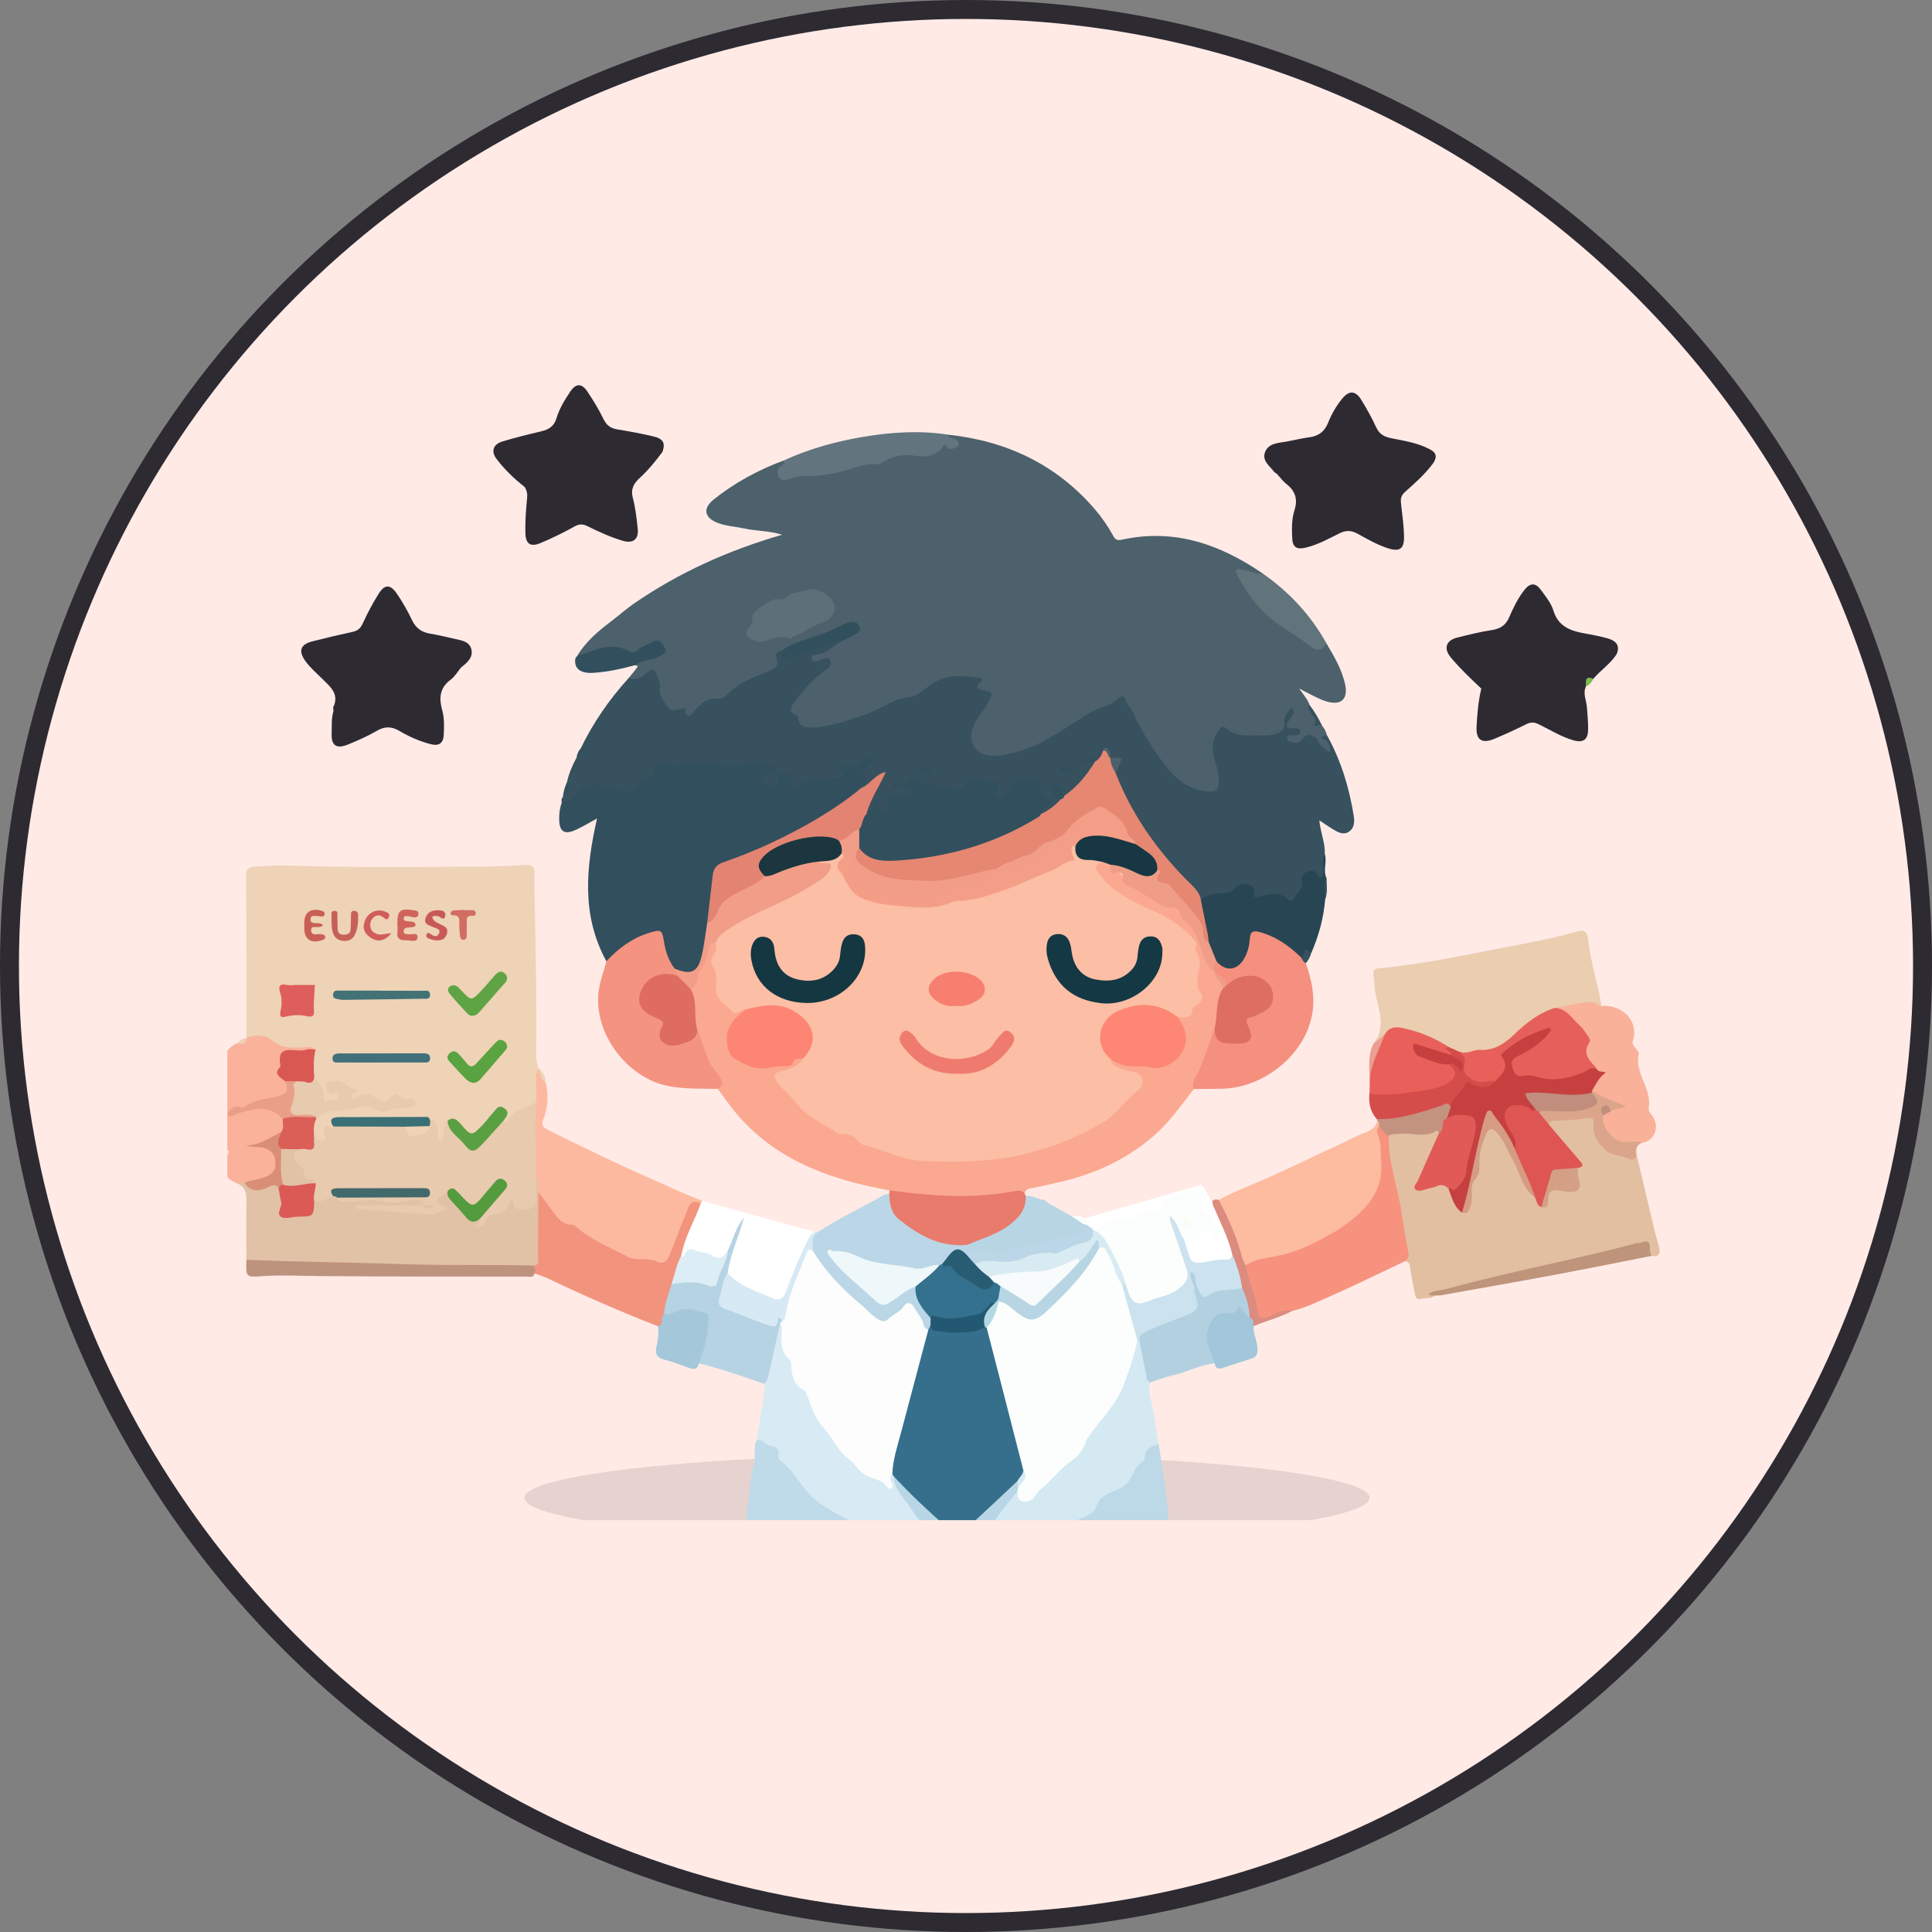 <svg xmlns="http://www.w3.org/2000/svg" width="102" height="102" viewBox="0 0 102 102" fill="none"><rect x="0" y="0" width="102" height="102" fill="#808080" stroke="none"/><circle cx="51" cy="51" r="50.5" fill="#FFEAE6" stroke="#2D2A32"></circle><g clip-path="url(#clip0_102_8626)"><ellipse opacity="0.1" cx="49.999" cy="79.077" rx="22.312" ry="2.314" fill="black"></ellipse><path d="M63.41 62.555L56.655 64.499L60.916 68.371L65.706 66.984C64.81 65.254 63.607 62.555 63.41 62.555Z" fill="white"></path><path d="M43.097 65.06L36.72 63.307L35.199 67.177L42.208 69.078L43.097 65.06Z" fill="white"></path><path d="M33.198 35.787C33.345 35.606 33.5 35.429 33.635 35.239C33.726 35.108 33.566 35.155 33.523 35.12C33.571 34.849 33.82 34.842 34.015 34.772C34.189 34.71 34.379 34.691 34.549 34.619C34.729 34.543 34.991 34.481 34.899 34.224C34.791 33.923 34.536 34.009 34.305 34.104C34.117 34.183 33.945 34.284 33.776 34.392C33.601 34.502 33.396 34.604 33.204 34.496C32.486 34.093 31.795 34.377 31.098 34.541C30.886 34.591 30.686 34.685 30.46 34.648C30.912 33.882 31.592 33.311 32.289 32.785C32.695 32.478 33.072 32.137 33.493 31.848C35.855 30.227 38.438 29.059 41.289 28.233C40.596 28.011 39.936 28.044 39.31 27.904C38.85 27.803 38.373 27.782 37.925 27.62C37.194 27.355 37.075 26.853 37.678 26.371C38.785 25.485 40.027 24.815 41.366 24.315C41.471 24.475 41.476 24.479 41.362 24.656C41.281 24.783 41.158 24.901 41.261 25.058C41.373 25.232 41.562 25.207 41.722 25.159C42.429 24.943 43.169 25.029 43.888 24.92C44.232 24.868 44.544 24.743 44.859 24.636C45.545 24.405 46.279 24.401 46.961 24.083C47.391 23.883 47.967 23.797 48.502 23.945C48.928 24.064 49.285 23.878 49.564 23.609C49.75 23.431 49.877 23.325 50.116 23.482C50.189 23.53 50.288 23.543 50.343 23.46C50.407 23.365 50.314 23.318 50.246 23.27C50.133 23.192 49.935 23.159 50.056 22.949C53.156 23.28 55.768 24.526 57.79 26.871C58.173 27.316 58.502 27.798 58.783 28.307C58.896 28.511 59.014 28.54 59.225 28.494C62.02 27.879 64.437 28.749 66.683 30.29C66.694 30.477 66.529 30.483 66.445 30.436C66.15 30.27 65.819 30.332 65.451 30.247C66.07 31.545 66.926 32.577 68.205 33.24C68.511 33.399 68.724 33.66 68.995 33.855C69.332 34.099 69.648 34.233 70.027 33.965C70.433 34.647 70.836 35.33 71.012 36.113C71.19 36.907 70.808 37.268 70.013 37.029C69.773 36.956 69.548 36.836 69.32 36.728C69.111 36.629 68.91 36.516 68.593 36.351C68.831 36.704 69.047 36.932 69.141 37.227C69.293 37.627 69.438 38.032 69.799 38.312C69.921 38.463 70.017 38.627 70.052 38.818C69.941 39.069 70.222 39.18 70.266 39.379C70.291 39.492 70.366 39.603 70.261 39.7C70.133 39.816 70.007 39.736 69.893 39.662C69.738 39.558 69.609 39.423 69.505 39.272C69.305 38.984 69.08 38.904 68.791 39.161C68.716 39.228 68.627 39.281 68.524 39.3C68.256 39.347 67.971 39.333 67.875 39.055C67.754 38.708 68.119 38.746 68.309 38.651C67.76 38.424 67.745 38.364 68.093 37.711C67.952 37.894 67.851 38.06 67.867 38.232C67.91 38.736 67.561 38.875 67.176 38.916C66.366 39.002 65.546 39.071 64.785 38.681C64.58 38.576 64.472 38.66 64.364 38.811C64.068 39.222 64.145 39.662 64.262 40.098C64.365 40.482 64.497 40.859 64.468 41.265C64.432 41.786 64.24 41.896 63.72 41.89C62.378 41.875 61.733 40.92 61.055 40.043C60.536 39.374 60.113 38.63 59.767 37.856C59.651 37.596 59.442 37.393 59.334 37.128C59.255 36.935 59.109 36.992 58.956 37.067C57.503 37.781 56.167 38.688 54.744 39.454C53.935 39.889 53.078 40.013 52.193 40.019C51.542 40.024 51.048 39.381 51.16 38.764C51.25 38.269 51.392 37.797 51.787 37.436C51.9 37.333 51.957 37.19 52.031 37.059C52.184 36.791 52.196 36.6 51.811 36.532C51.58 36.49 51.403 36.389 51.523 36.083C51.624 35.824 51.37 35.886 51.245 35.877C50.471 35.825 49.721 35.862 49.065 36.356C48.252 36.97 47.223 37.156 46.325 37.612C45.653 37.953 44.918 38.174 44.18 38.373C43.747 38.49 43.313 38.519 42.872 38.548C42.228 38.59 42.009 38.086 41.748 37.683C41.533 37.351 41.774 37.049 41.987 36.786C42.439 36.228 42.941 35.715 43.48 35.234C43.554 35.167 43.639 35.112 43.628 34.997C43.45 34.89 43.293 35.023 43.129 35.022C42.961 35.021 42.819 34.973 42.773 34.803C42.725 34.624 42.84 34.502 42.997 34.469C43.598 34.345 44.021 33.892 44.567 33.674C44.695 33.593 44.836 33.533 44.957 33.446C45.07 33.363 45.264 33.294 45.151 33.111C45.06 32.964 44.879 32.995 44.735 33.045C44.465 33.138 44.208 33.264 43.949 33.381C43.081 33.774 42.12 33.949 41.301 34.457C41.156 34.521 41.108 34.621 41.142 34.778C41.229 35.183 40.991 35.407 40.641 35.527C40.077 35.722 39.589 36.063 39.041 36.287C38.879 36.353 38.766 36.476 38.654 36.601C38.483 36.794 38.264 36.984 38.019 36.987C37.453 36.991 37.092 37.289 36.743 37.658C36.546 37.867 36.358 37.993 36.081 37.675C35.871 37.436 35.503 37.613 35.229 37.655C34.825 37.717 34.8 37.627 34.8 37.253C34.8 36.794 34.712 36.324 34.614 35.866C34.558 35.608 34.41 35.497 34.143 35.696C33.938 35.848 33.684 35.909 33.438 35.972C33.302 36.006 33.154 36.001 33.198 35.787Z" fill="#4C616B"></path><path d="M44.643 33.753C44.08 33.986 43.687 34.539 43.013 34.57C42.912 34.575 42.822 34.663 42.852 34.78C42.879 34.887 42.975 34.949 43.085 34.926C43.199 34.902 43.305 34.843 43.415 34.8C43.584 34.734 43.758 34.695 43.844 34.904C43.921 35.09 43.806 35.213 43.657 35.315C42.948 35.804 42.412 36.457 41.903 37.125C41.747 37.328 41.627 37.62 42.039 37.758C42.102 37.78 42.131 37.838 42.136 37.915C42.163 38.373 42.524 38.421 42.863 38.41C43.845 38.376 44.743 38.04 45.668 37.734C46.48 37.465 47.148 36.888 48.046 36.799C48.437 36.76 48.784 36.407 49.109 36.166C49.888 35.591 50.768 35.67 51.604 35.773C52.273 35.856 51.44 36.087 51.625 36.335C51.637 36.34 51.719 36.4 51.811 36.419C52.445 36.549 52.45 36.548 52.142 37.132C51.87 37.648 51.39 38.038 51.294 38.671C51.176 39.436 51.729 39.948 52.522 39.903C54.5 39.789 55.943 38.603 57.501 37.654C58.014 37.342 58.654 37.289 59.088 36.839C59.161 36.764 59.373 36.718 59.418 36.912C59.483 37.197 59.715 37.385 59.826 37.629C60.311 38.687 60.914 39.66 61.655 40.574C62.249 41.307 62.941 41.751 63.905 41.79C64.231 41.803 64.315 41.623 64.341 41.366C64.385 40.945 64.265 40.55 64.14 40.155C63.958 39.579 63.95 39.035 64.376 38.531C64.519 38.361 64.585 38.316 64.762 38.472C65.163 38.826 65.676 38.85 66.171 38.823C66.574 38.802 66.984 38.879 67.384 38.741C67.658 38.646 67.848 38.509 67.808 38.212C67.761 37.858 67.93 37.615 68.196 37.375C68.394 37.593 68.238 37.797 68.127 37.937C67.828 38.312 67.817 38.503 68.382 38.447C68.522 38.433 68.628 38.517 68.651 38.629C68.688 38.794 68.53 38.787 68.418 38.813C68.255 38.851 68.021 38.706 67.943 38.964C67.917 39.052 68.012 39.106 68.092 39.142C68.329 39.248 68.569 39.266 68.736 39.043C68.981 38.713 69.238 38.763 69.508 38.987C69.565 39.035 69.564 39.147 69.616 39.206C69.778 39.389 69.934 39.583 70.201 39.709C70.276 39.414 70.158 39.223 69.978 39.08C69.909 39.025 69.757 39.03 69.794 38.912C69.811 38.859 69.965 38.846 70.057 38.815C70.797 40.148 71.23 41.577 71.47 43.066C71.522 43.384 71.508 43.727 71.205 43.917C70.912 44.101 70.617 43.93 70.356 43.771C70.13 43.633 69.912 43.479 69.655 43.309C69.705 43.93 69.968 44.481 69.941 45.074C69.857 45.415 69.911 45.762 69.908 46.106C69.905 46.394 69.813 46.465 69.542 46.332C69.024 46.078 68.937 46.115 68.868 46.649C68.825 46.984 68.625 47.223 68.435 47.473C68.303 47.647 68.111 47.677 67.939 47.561C67.517 47.273 67.063 47.35 66.615 47.437C66.342 47.489 66.148 47.485 66.077 47.173C65.987 46.772 65.667 46.734 65.428 46.939C64.952 47.352 64.342 47.237 63.815 47.426C63.691 47.471 63.559 47.495 63.444 47.567C63.409 47.577 63.362 47.584 63.347 47.562C62.582 46.352 61.41 45.464 60.622 44.263C60.064 43.412 59.566 42.533 59.085 41.643C58.952 41.397 58.853 41.128 58.854 40.839C58.895 40.598 58.937 40.357 59.051 40.132C58.931 40.084 58.807 40.139 58.698 40.087C58.654 40.069 58.616 40.041 58.582 40.007C58.465 39.953 58.594 39.668 58.329 39.756C58.191 39.942 58.153 40.233 57.822 40.212C57.657 40.042 57.466 40.155 57.23 40.161C57.468 40.187 57.669 40.05 57.836 40.222C57.916 40.595 57.582 40.767 57.407 41C57.088 41.426 56.767 41.872 56.209 42.049C55.917 41.998 55.916 41.577 55.539 41.524C55.596 41.865 55.867 41.99 56.002 42.202C55.807 42.673 55.474 42.962 54.931 42.981C54.848 42.808 54.976 42.704 55.069 42.59C55.133 42.514 55.218 42.452 55.24 42.348L54.526 41.261C54.222 41.156 53.634 41.369 53.406 41.677C53.286 41.84 53.162 41.995 53 42.118C52.878 42.212 52.745 42.294 52.583 42.198C52.449 42.118 52.414 41.99 52.453 41.853C52.582 41.411 52.306 41.337 51.957 41.332C51.553 41.326 51.158 41.281 50.849 41.663C50.651 41.908 50.317 41.848 50.039 41.749C49.699 41.628 49.359 41.544 48.994 41.6C48.927 41.61 48.858 41.599 48.79 41.592C48.561 41.571 48.453 41.294 48.206 41.326C47.992 41.354 47.803 41.521 47.588 41.439C47.502 41.423 47.554 41.522 47.547 41.456C47.545 41.445 47.562 41.44 47.595 41.449C47.854 41.521 48.279 41.472 48.231 41.85C48.187 42.201 47.814 42.08 47.55 42.05C47.192 42.009 46.836 41.957 46.962 42.518C47.002 42.694 46.861 42.825 46.686 42.89C46.421 42.989 46.347 42.768 46.238 42.622C46.071 42.749 46.106 43.076 45.783 43.022C45.587 42.841 45.712 42.654 45.777 42.475C45.97 41.947 46.278 41.473 46.509 40.983C46.319 41.133 46.115 41.3 45.913 41.472C45.781 41.583 45.643 41.753 45.434 41.578C45.45 41.368 45.532 41.167 45.453 40.947C45.334 40.618 45.706 40.484 45.852 40.158C45.485 40.403 45.199 40.613 44.81 40.566C44.68 40.551 44.568 40.614 44.62 40.777C44.732 41.123 44.471 41.212 44.239 41.207C43.747 41.196 43.282 41.446 42.779 41.309C42.574 41.254 42.444 41.426 42.301 41.545C41.969 41.828 41.839 41.795 41.685 41.403C41.627 41.257 41.659 41.037 41.427 41.03C41.234 41.024 41.218 41.221 41.15 41.346C41.029 41.569 40.83 41.633 40.592 41.595C40.399 41.563 40.227 41.484 40.179 41.278C40.121 41.032 40.252 40.868 40.458 40.746C40.514 40.713 40.584 40.694 40.62 40.596C40.262 40.438 39.905 40.377 39.498 40.409C38.843 40.458 38.191 40.565 37.522 40.458C36.716 40.33 35.901 40.604 35.086 40.457C34.908 40.425 34.745 40.504 34.687 40.693C34.597 40.991 34.401 41.171 34.095 41.25C34.013 41.271 33.943 41.321 33.879 41.377C33.205 41.951 32.587 42.006 31.775 41.554C31.634 41.477 31.515 41.401 31.36 41.517C31.047 41.753 30.614 41.795 30.382 42.186C30.254 42.403 29.953 42.507 29.656 42.39C29.644 42.283 29.621 42.174 29.715 42.087C29.895 41.851 29.942 41.58 29.934 41.295C30.03 40.839 30.217 40.415 30.437 40.004C30.566 39.865 30.67 39.714 30.659 39.513C31.317 38.151 32.174 36.916 33.197 35.79C33.559 35.943 33.893 35.762 34.11 35.563C34.474 35.229 34.574 35.328 34.709 35.72C34.768 35.89 34.863 36.045 34.844 36.232C34.819 36.483 34.823 36.678 34.992 36.938C35.385 37.545 35.33 37.578 36.184 37.374C36.224 37.516 36.111 37.73 36.34 37.785C36.513 37.825 36.541 37.644 36.631 37.556C36.989 37.208 37.295 36.778 37.925 36.898C38.058 36.923 38.27 36.807 38.373 36.693C38.995 36.003 39.87 35.748 40.682 35.383C40.948 35.263 41.142 35.119 40.998 34.771C40.908 34.558 41.003 34.381 41.275 34.353C41.463 34.637 41.693 34.647 42.005 34.524C42.736 34.239 43.492 34.022 44.221 33.73C44.361 33.669 44.51 33.626 44.643 33.753Z" fill="#37515E"></path><path d="M13.008 54.8C13.007 51.939 13.012 49.079 12.996 46.218C12.993 45.83 13.143 45.776 13.499 45.747C14.72 45.651 15.934 45.72 17.153 45.745C19.831 45.795 22.511 45.767 25.189 45.756C26.035 45.752 26.883 45.714 27.729 45.665C28.108 45.643 28.261 45.765 28.221 46.139C28.196 46.367 28.211 46.602 28.215 46.833C28.269 49.806 28.347 52.779 28.307 55.753C28.304 55.973 28.369 56.175 28.417 56.383C28.476 56.95 28.518 57.517 28.415 58.084C28.311 58.307 28.111 58.452 27.9 58.542C27.52 58.704 27.183 58.897 26.914 59.214C26.82 59.325 26.64 59.537 26.505 59.215C26.464 59.029 26.751 58.8 26.518 58.676C26.274 58.545 26.141 58.828 26.007 58.977C25.796 59.211 25.595 59.456 25.373 59.683C24.979 60.086 24.827 60.085 24.43 59.673C24.338 59.577 24.262 59.466 24.168 59.371C24.035 59.237 23.891 59.185 23.725 59.322C23.583 59.536 23.549 59.781 23.503 60.024C23.473 60.183 23.382 60.315 23.2 60.296C23.03 60.278 23.022 60.126 23.005 59.991C22.956 59.621 22.921 59.238 22.446 59.126C21.06 59.115 19.677 59.121 18.292 59.128C18.073 59.129 17.799 59.054 17.694 59.357C17.694 59.407 17.701 59.489 17.675 59.498C17.33 59.627 17.28 59.904 17.206 60.217C17.153 60.444 16.789 60.339 16.488 59.996C16.403 59.682 16.425 59.377 16.567 59.083C16.772 58.727 17.143 58.6 17.507 58.568C18.065 58.519 18.609 58.386 19.167 58.35C19.303 58.341 19.459 58.301 19.571 58.358C20.284 58.721 20.958 58.28 21.708 58.309C21.091 57.989 21.018 57.98 20.458 58.193C20.228 58.28 20.009 58.247 19.828 58.115C19.535 57.901 19.25 57.89 18.922 58.028C18.625 58.152 18.425 58.138 18.501 57.713C18.554 57.413 18.213 57.404 18.033 57.295C17.875 57.199 17.66 57.163 17.507 57.305C17.372 57.432 17.463 57.574 17.617 57.594C17.848 57.626 18.043 57.675 17.974 57.947C17.898 58.241 17.6 58.185 17.382 58.236C17.164 58.287 17.007 58.189 16.979 57.968C16.926 57.544 16.661 57.209 16.489 56.833C16.359 56.41 16.481 55.975 16.422 55.55C16.249 55.335 16.011 55.439 15.805 55.444C15.269 55.46 14.752 55.439 14.321 55.069C13.94 54.742 13.442 54.912 13.008 54.8Z" fill="#EED3B6"></path><path d="M29.657 42.389C30.006 42.285 30.377 42.222 30.491 41.791C30.526 41.659 30.719 41.666 30.822 41.595C31.34 41.238 31.755 41.388 32.306 41.628C32.723 41.809 33.465 41.988 33.773 41.23C33.821 41.111 33.959 41.104 34.082 41.098C34.364 41.085 34.528 40.94 34.534 40.666C34.542 40.342 34.752 40.263 35.013 40.31C36.049 40.5 37.091 40.157 38.137 40.38C38.562 40.47 39.06 40.399 39.487 40.276C39.953 40.142 40.309 40.394 40.717 40.444C40.824 40.457 40.959 40.52 40.94 40.67C40.923 40.798 40.803 40.794 40.703 40.801C40.45 40.817 40.272 40.937 40.268 41.191C40.264 41.43 40.474 41.468 40.663 41.489C40.94 41.52 41.068 41.389 41.077 41.119C41.084 40.887 41.264 40.808 41.464 40.825C41.671 40.843 41.799 40.964 41.786 41.191C41.777 41.359 41.789 41.566 41.958 41.621C42.125 41.677 42.173 41.451 42.276 41.356C42.485 41.165 42.656 41.13 42.979 41.174C43.494 41.242 44.04 41.087 44.571 41.026C44.556 40.794 44.25 40.761 44.379 40.547C44.486 40.37 44.678 40.375 44.834 40.413C45.141 40.486 45.36 40.386 45.55 40.169C45.701 39.997 45.89 39.976 46.124 40.05C46.075 40.245 45.939 40.368 45.817 40.493C45.656 40.659 45.349 40.74 45.68 41.061C45.795 41.172 45.55 41.422 45.465 41.609C45.49 41.837 45.296 41.912 45.155 42.021C43.42 43.369 41.476 44.361 39.442 45.199C39.068 45.354 38.688 45.496 38.305 45.625C37.94 45.75 37.773 45.995 37.747 46.366C37.691 47.188 37.549 48 37.451 48.816C37.392 49.442 37.326 50.067 37.13 50.667C36.881 51.424 36.379 51.616 35.633 51.259C35.194 50.872 35.045 50.351 34.938 49.812C34.829 49.264 34.733 49.211 34.194 49.42C33.529 49.679 32.898 49.987 32.429 50.543C32.328 50.662 32.23 50.829 32.015 50.752C30.688 48.326 30.933 45.8 31.521 43.212C31.142 43.417 30.794 43.628 30.426 43.799C29.791 44.096 29.519 43.912 29.523 43.216C29.524 42.931 29.552 42.655 29.657 42.389Z" fill="#324F5E"></path><path d="M46.964 62.844C43.78 62.277 40.858 61.223 38.761 58.648C38.457 58.274 38.184 57.876 37.898 57.489C37.912 57.263 37.968 57.031 37.807 56.828C37.204 56.06 36.931 55.154 36.672 54.242C36.472 53.602 36.605 52.917 36.395 52.278C36.645 51.509 37.153 50.842 37.312 50.034C37.356 49.807 37.518 49.609 37.828 49.721C37.9 49.798 37.956 49.907 37.922 49.991C37.675 50.605 37.913 51.207 37.941 51.816C37.983 52.78 38.376 53.22 39.326 53.286C39.414 53.542 39.178 53.622 39.046 53.751C38.468 54.322 38.332 54.88 38.707 55.484C39.001 55.957 39.484 56.2 40.053 56.236C40.493 56.263 40.929 56.16 41.37 56.15C41.552 56.146 41.685 56.056 41.812 55.937C41.989 55.768 42.191 55.728 42.407 55.876C42.386 56.367 41.967 56.454 41.617 56.583C40.981 56.821 40.987 56.799 41.375 57.329C42.055 58.26 42.997 58.901 43.933 59.549C43.946 59.557 43.961 59.57 43.977 59.573C45.096 59.7 45.946 60.452 47.003 60.775C49.108 61.421 51.177 61.246 53.274 60.954C55.101 60.7 56.761 60.007 58.294 59.031C58.934 58.624 59.363 57.978 59.938 57.486C60.294 57.182 60.179 56.864 59.723 56.709C59.45 56.616 59.157 56.577 58.915 56.417C58.723 56.29 58.483 56.175 58.617 55.874C58.663 55.852 58.726 55.816 58.761 55.841C59.385 56.292 60.132 56.109 60.822 56.213C61.43 56.304 61.925 56.019 62.269 55.557C62.581 55.138 62.531 54.654 62.318 54.193C62.248 54.044 62.136 53.91 62.169 53.731C62.325 53.509 62.638 53.593 62.833 53.337C63.168 52.896 63.376 52.506 63.105 51.972C63.042 51.847 63.05 51.664 63.106 51.533C63.354 50.962 63.108 50.414 62.959 49.901C62.843 49.5 62.5 49.117 62.101 48.9C61.569 48.613 61.061 48.28 60.483 48.072C59.71 47.793 59.089 47.264 58.411 46.829C58.105 46.632 57.968 46.285 57.801 45.989C57.633 45.691 57.862 45.504 58.167 45.424C58.381 45.444 58.582 45.493 58.716 45.68C59.111 45.97 59.359 46.446 59.744 46.683C60.265 47.005 60.78 47.365 61.357 47.609C61.418 47.636 61.469 47.699 61.531 47.706C62.559 47.833 62.831 48.733 63.307 49.396C63.559 49.747 63.566 50.239 63.787 50.636C63.899 50.839 63.995 51.05 64.159 51.222C64.191 51.26 64.217 51.301 64.243 51.343C64.363 51.662 64.733 51.884 64.637 52.289C64.367 52.923 64.441 53.621 64.25 54.269C63.975 55.39 63.508 56.444 63.029 57.493C62.359 58.361 61.732 59.261 60.886 59.99C59.405 61.266 57.676 62.038 55.761 62.448C55.315 62.543 54.873 62.658 54.423 62.733C54.218 62.768 54.115 62.842 54.105 63.038C52.757 63.148 51.415 63.369 50.054 63.294C49.243 63.249 48.431 63.209 47.626 63.086C47.385 63.049 47.153 63.002 46.964 62.844Z" fill="#FBA890"></path><path d="M75.767 68.4C75.544 68.588 75.251 68.493 74.998 68.576C74.765 68.654 74.727 68.437 74.695 68.283C74.604 67.837 74.514 67.389 74.452 66.939C74.423 66.732 74.383 66.588 74.134 66.603C74.216 65.521 73.941 64.482 73.722 63.438C73.552 62.632 73.402 61.821 73.218 61.017C73.138 60.666 73.111 60.298 73.263 59.947C73.381 59.783 73.559 59.744 73.748 59.726C74.43 59.665 75.124 59.853 75.799 59.613C75.899 59.578 75.99 59.651 76.028 59.758C75.972 60.273 75.749 60.733 75.519 61.19C75.327 61.574 75.157 61.967 74.986 62.362C74.857 62.662 74.977 62.721 75.255 62.647C75.45 62.595 75.643 62.537 75.84 62.49C76.108 62.426 76.344 62.454 76.525 62.679C76.695 62.927 76.75 63.229 76.908 63.484C77.002 63.635 77.057 63.824 77.272 63.866C77.577 63.748 77.557 63.478 77.561 63.239C77.569 62.825 77.589 62.429 77.839 62.059C77.975 61.858 77.99 61.588 77.973 61.338C77.937 60.809 78.11 60.334 78.34 59.87C78.556 59.433 78.801 59.395 79.152 59.752C79.424 60.029 79.587 60.374 79.769 60.71C80.205 61.522 80.448 62.434 81.093 63.137C81.218 63.276 81.234 63.501 81.447 63.573C81.579 63.541 81.565 63.438 81.576 63.34C81.63 62.844 81.823 62.69 82.336 62.732C82.437 62.74 82.535 62.769 82.636 62.782C83.152 62.844 83.271 62.724 83.209 62.216C83.186 62.023 83.117 61.825 83.248 61.643C83.451 61.426 83.272 61.27 83.141 61.132C82.796 60.766 82.481 60.378 82.143 60.007C81.956 59.802 81.728 59.606 81.716 59.295C81.783 59.036 82.008 59.055 82.207 59.03C82.713 58.967 83.224 58.95 83.73 58.894C84.115 58.851 84.278 59.008 84.272 59.357C84.263 59.834 84.405 60.261 84.8 60.54C85.267 60.87 85.786 61.111 86.398 60.94C86.733 62.355 87.067 63.771 87.406 65.185C87.464 65.423 87.553 65.656 87.604 65.895C87.67 66.209 87.547 66.373 87.195 66.306C87.166 66.29 87.129 66.277 87.112 66.252C86.739 65.711 86.74 65.714 86.07 65.884C83.463 66.542 80.825 67.073 78.216 67.722C77.462 67.909 76.723 68.154 75.951 68.269C75.87 68.278 75.77 68.285 75.767 68.4Z" fill="#E2BFA1"></path><path d="M72.51 55.101C73.334 54.065 72.582 53.002 72.564 51.952C72.56 51.773 72.519 51.594 72.504 51.414C72.489 51.236 72.565 51.146 72.762 51.127C74.814 50.934 76.831 50.532 78.847 50.132C80.317 49.84 81.801 49.604 83.242 49.183C83.613 49.074 83.796 49.16 83.841 49.582C83.969 50.776 84.356 51.922 84.553 53.105C83.749 52.998 82.972 53.198 82.187 53.311C81.282 53.604 80.553 54.182 79.91 54.819C79.364 55.359 78.79 55.616 78.037 55.541C77.69 55.64 77.346 55.77 76.978 55.626C76.775 55.579 76.592 55.491 76.425 55.372C75.678 54.926 74.897 54.566 74.028 54.399C73.698 54.336 73.432 54.404 73.209 54.643C72.976 54.793 72.864 55.121 72.51 55.101Z" fill="#EBCDB0"></path><path d="M13.01 66.516C13.008 65.459 12.985 64.403 13.01 63.347C13.021 62.914 12.895 62.614 12.472 62.456C12.575 62.33 12.712 62.333 12.855 62.359C13.303 62.704 13.778 62.754 14.292 62.492C14.705 62.282 14.76 62.607 14.848 62.868C14.934 63.17 15.01 63.474 14.951 63.792C14.905 64.049 15.041 64.115 15.27 64.097C15.371 64.089 15.473 64.092 15.573 64.091C16.323 64.085 16.323 64.085 16.538 63.434C16.866 63.246 17.224 63.142 17.593 63.066C17.709 63.057 17.812 63.095 17.909 63.153C18.244 63.299 18.585 63.328 18.946 63.243C19.245 63.172 19.549 63.196 19.854 63.245C20.425 63.335 20.997 63.333 21.568 63.245C21.804 63.208 22.043 63.171 22.268 63.265C22.452 63.341 22.622 63.446 22.393 63.658C22.351 63.69 22.302 63.714 22.25 63.732C21.271 63.837 20.288 63.747 19.306 63.785C20.373 63.768 21.431 63.865 22.49 63.976C22.68 63.997 22.863 63.976 23.035 63.891C23.113 63.853 23.206 63.791 23.137 63.704C22.716 63.174 23.207 63.034 23.526 62.818C23.688 62.802 23.712 62.935 23.759 63.033C23.982 63.488 24.375 63.806 24.706 64.175C24.916 64.41 25.189 64.231 25.399 64.356C25.421 64.4 25.418 64.452 25.431 64.498C25.464 64.608 25.477 64.499 25.481 64.487C25.606 64.103 25.924 63.966 26.291 63.91C26.502 63.879 26.597 63.77 26.678 63.581C26.866 63.144 26.976 63.129 27.249 63.498C27.41 63.716 27.618 63.704 27.836 63.671C28.079 63.633 28.159 63.459 28.171 63.242C28.182 63.029 28.158 62.813 28.188 62.602C28.207 62.459 28.143 62.246 28.41 62.24C28.626 62.459 28.564 62.732 28.564 62.992C28.604 64.058 28.592 65.122 28.583 66.186C28.58 66.472 28.616 66.797 28.236 66.925C28.004 66.989 27.764 66.976 27.527 66.976C26.049 66.977 24.571 67.005 23.094 66.97C20.21 66.9 17.327 66.815 14.443 66.759C13.964 66.753 13.453 66.781 13.01 66.516Z" fill="#E2C2A6"></path><path d="M28.417 62.938C28.375 62.708 28.508 62.453 28.314 62.245C28.263 62.201 28.211 62.147 28.205 62.083C28.079 60.836 28.013 59.588 28.207 58.341C28.218 58.278 28.27 58.224 28.311 58.172C28.375 57.578 28.186 56.97 28.418 56.384L28.42 56.387C28.602 56.629 28.68 56.921 28.819 57.183C28.973 57.857 28.926 58.511 28.662 59.158C28.562 59.404 28.734 59.56 28.95 59.665C30.072 60.211 31.185 60.77 32.316 61.299C33.502 61.853 34.701 62.381 35.897 62.915C36.218 63.058 36.546 63.185 36.875 63.313C36.988 63.357 37.13 63.369 36.999 63.535C36.642 63.603 36.451 63.832 36.343 64.155C36.108 64.863 35.77 65.531 35.503 66.228C35.313 66.726 35.055 66.83 34.507 66.692C34.309 66.642 34.103 66.574 33.907 66.588C33.172 66.638 32.609 66.277 32.046 65.907C31.776 65.729 31.476 65.611 31.179 65.492C30.924 65.389 30.684 65.275 30.51 65.058C30.435 64.967 30.347 64.877 30.232 64.846C29.215 64.579 28.798 63.776 28.417 62.938Z" fill="#FDB99F"></path><path d="M64.343 63.347C65.215 62.875 66.147 62.533 67.051 62.131C68.307 61.573 69.537 60.959 70.788 60.389C71.197 60.203 71.584 59.977 72.011 59.819C72.311 59.707 72.648 59.553 72.711 59.163C72.923 59.175 72.887 59.332 72.899 59.461C72.852 59.641 72.876 59.812 72.919 59.995C73.158 61.015 73.131 62.026 72.773 63.02C72.665 63.322 72.498 63.591 72.257 63.806C71.317 64.642 70.334 65.406 69.132 65.888C68.341 66.205 67.545 66.461 66.7 66.566C66.372 66.607 66.107 66.811 65.788 66.864C65.583 66.835 65.52 66.673 65.48 66.517C65.221 65.511 64.782 64.572 64.36 63.629C64.32 63.539 64.292 63.445 64.343 63.347Z" fill="#FDBBA0"></path><path d="M48.09 81.317C47.522 81.306 46.953 81.297 46.385 81.287C46.347 81.098 46.261 80.985 46.049 80.913C44.888 80.52 43.805 79.989 42.877 79.184C42.468 78.831 42.066 78.478 41.849 77.975C41.761 77.766 41.588 77.633 41.423 77.491C41.205 77.305 40.993 77.113 40.964 76.804C40.946 76.615 40.815 76.519 40.647 76.453C40.393 76.354 40.165 76.212 39.952 76.045C40.098 75.131 40.245 74.218 40.386 73.303C40.398 73.227 40.368 73.146 40.356 73.067C40.54 72.002 40.695 70.93 41.114 69.918C41.38 69.829 41.401 70.039 41.389 70.18C41.337 70.793 41.449 71.351 41.841 71.855C41.951 71.996 41.914 72.206 41.946 72.385C41.989 72.632 42.033 72.897 42.247 73.05C42.633 73.324 42.772 73.723 42.921 74.128C43.274 75.094 43.964 75.851 44.614 76.623C45.016 77.099 45.422 77.59 46.007 77.903C46.29 78.054 46.628 78.084 46.883 78.332C46.967 78.141 46.781 77.865 47.089 77.787C47.174 77.793 47.23 77.839 47.272 77.906C47.529 78.686 47.999 79.344 48.529 79.963C48.801 80.283 49.008 80.639 49.246 80.978C49.406 81.205 49.427 81.381 49.049 81.352C48.729 81.33 48.406 81.398 48.09 81.317Z" fill="#D8EAF4"></path><path d="M55.664 81.204C54.893 81.362 54.112 81.294 53.335 81.314C52.882 81.4 52.424 81.334 51.969 81.353C51.771 81.362 51.722 81.257 51.811 81.105C52.305 80.256 52.898 79.476 53.553 78.739C53.584 78.704 53.646 78.701 53.695 78.698C54.137 79.243 54.171 79.21 54.716 78.694C55.368 78.075 55.979 77.412 56.717 76.881C56.859 76.78 56.973 76.65 57.026 76.496C57.286 75.758 57.816 75.189 58.303 74.602C59.09 73.652 59.467 72.535 59.8 71.392C59.863 71.173 59.857 70.928 60.054 70.759C60.108 70.747 60.157 70.758 60.2 70.793C60.468 71.211 60.454 71.702 60.569 72.157C60.637 72.426 60.72 72.692 60.767 72.967C60.526 73.396 60.772 73.799 60.837 74.21C60.944 74.889 61.059 75.567 61.17 76.246C60.6 76.659 60.343 77.302 59.96 77.849C59.666 78.266 59.386 78.659 58.876 78.85C58.627 78.942 58.342 79.02 58.214 79.281C57.776 80.178 56.865 80.426 56.043 80.793C55.841 80.883 55.6 80.897 55.664 81.204Z" fill="#D5E9F3"></path><path d="M65.766 66.812C66.129 66.548 66.54 66.47 66.984 66.395C67.821 66.255 68.64 66.009 69.397 65.609C69.851 65.369 70.313 65.154 70.742 64.86C72.025 63.979 73.072 62.992 72.916 61.286C72.875 60.831 72.954 60.365 72.749 59.927C72.68 59.778 72.659 59.606 72.802 59.466C73.09 59.518 73.253 59.693 73.318 59.965C73.281 61.331 73.772 62.613 73.984 63.938C74.1 64.668 74.203 65.398 74.352 66.121C74.403 66.37 74.308 66.486 74.133 66.604C72.843 67.213 71.563 67.846 70.258 68.423C69.602 68.712 68.953 69.034 68.245 69.203C67.813 69.287 67.403 69.421 67.002 69.604C66.618 69.78 66.314 69.656 66.267 69.288C66.178 68.597 65.838 67.973 65.747 67.284C65.727 67.124 65.64 66.966 65.766 66.812Z" fill="#F6927E"></path><path d="M75.476 23.717C75.903 23.921 75.857 24.206 75.618 24.518C75.202 25.064 74.687 25.521 74.175 25.973C73.921 26.198 73.945 26.409 73.977 26.676C74.04 27.231 74.12 27.788 74.126 28.345C74.134 29.003 73.872 29.15 73.225 28.929C72.679 28.743 72.18 28.461 71.682 28.182C71.355 27.998 71.072 27.985 70.731 28.151C70.143 28.439 69.57 28.766 68.92 28.916C68.451 29.023 68.245 28.884 68.223 28.416C68.199 27.921 68.19 27.416 68.341 26.942C68.527 26.365 68.392 25.922 67.911 25.547C67.717 25.395 67.57 25.185 67.4 25.003C67.224 24.651 67.511 24.546 67.742 24.487C68.403 24.313 69.079 24.28 69.738 24.5C69.967 24.578 70.188 24.674 70.424 24.598C71.207 24.346 72.035 24.323 72.836 24.095C73.536 23.894 74.233 23.468 75.033 23.625C75.18 23.655 75.332 23.663 75.476 23.717Z" fill="#2D2A32"></path><path d="M63.024 57.493C62.87 57.149 63.138 56.866 63.255 56.618C63.608 55.863 63.845 55.075 64.127 54.299C64.344 54.878 64.799 55.022 65.377 54.964C65.816 54.921 65.948 54.749 65.83 54.344C65.653 53.737 65.653 53.737 66.273 53.483C66.937 53.21 67.177 52.836 67.014 52.33C66.852 51.824 66.264 51.566 65.63 51.698C65.323 51.761 65.101 51.995 64.796 52.052C64.556 51.826 64.323 51.595 64.135 51.325C63.938 51.078 63.883 50.855 64.243 50.699C65.071 51.148 65.509 50.952 65.753 50.025C65.77 49.962 65.784 49.897 65.797 49.832C65.976 48.984 66.203 48.859 67.001 49.226C67.66 49.529 68.299 49.873 68.761 50.45C68.853 50.569 68.92 50.7 68.939 50.851C69.293 51.843 69.482 52.842 69.199 53.891C68.675 55.838 66.637 57.424 64.548 57.478C64.041 57.492 63.532 57.488 63.024 57.493Z" fill="#F4907D"></path><path d="M36.796 54.298C37.002 54.864 37.207 55.429 37.414 55.995C37.507 56.249 37.707 56.432 37.855 56.649C38.026 56.899 38.339 57.191 37.898 57.489C36.953 57.461 36.01 57.521 35.07 57.286C33.02 56.775 31.289 54.473 31.616 52.254C31.693 51.733 31.89 51.253 32.015 50.749C32.644 50.077 33.357 49.53 34.267 49.253C34.899 49.059 34.954 49.078 35.052 49.694C35.134 50.215 35.288 50.71 35.621 51.139C35.608 51.293 36.007 51.366 35.715 51.578C35.245 51.571 34.778 51.524 34.355 51.83C33.75 52.267 33.72 52.97 34.32 53.4C34.415 53.468 34.512 53.543 34.623 53.581C35.052 53.728 35.178 53.972 35.037 54.42C34.904 54.843 35.156 55.062 35.623 55.032C36.157 55.001 36.542 54.752 36.796 54.298Z" fill="#F4937F"></path><path d="M28.417 62.938C28.677 63.283 28.943 63.626 29.198 63.975C29.445 64.315 29.685 64.645 30.182 64.661C30.345 64.666 30.47 64.815 30.602 64.922C31.379 65.554 32.328 65.909 33.2 66.381C33.492 66.54 33.962 66.434 34.344 66.513C34.441 66.533 34.554 66.532 34.635 66.58C35.02 66.81 35.221 66.565 35.34 66.283C35.649 65.555 35.894 64.802 36.219 64.082C36.349 63.791 36.388 63.238 36.997 63.535C36.706 64.357 36.255 65.12 36.04 65.97C36.011 66.082 35.986 66.193 35.96 66.305C35.976 66.854 35.696 67.331 35.563 67.843C35.426 68.372 35.254 68.891 35.15 69.427C35.041 69.644 35.187 70.03 34.735 70.017C32.765 69.25 30.83 68.405 28.925 67.496C28.698 67.388 28.453 67.316 28.216 67.227C28.156 67.091 28.114 66.956 28.206 66.817C28.512 66.755 28.407 66.513 28.409 66.338C28.419 65.204 28.415 64.072 28.417 62.938Z" fill="#F2937E"></path><path d="M43.218 65.03C44.267 64.323 45.424 63.799 46.52 63.17C46.65 63.095 46.784 63.025 46.945 63.036C47.046 63.05 47.092 63.129 47.093 63.209C47.11 64.178 47.864 64.589 48.576 64.984C49.338 65.409 50.165 65.704 51.079 65.609C51.827 65.989 52.585 66.106 53.394 65.763C53.812 65.587 54.286 65.677 54.733 65.537C55.325 65.352 55.926 65.177 56.534 65.042C56.825 64.977 57.031 64.858 57.173 64.614C57.41 64.499 57.505 64.67 57.611 64.82C57.642 64.854 57.675 64.888 57.706 64.924C57.827 65.344 57.73 65.582 57.297 65.713C56.546 65.94 55.861 66.4 55.022 66.323C54.891 66.311 54.74 66.328 54.623 66.385C53.653 66.857 52.602 66.694 51.581 66.765C51.268 66.793 51.094 66.571 50.924 66.382C50.659 66.089 50.436 66.105 50.19 66.395C50.074 66.532 49.938 66.654 49.799 66.77C49.72 66.83 49.634 66.873 49.538 66.893C48.007 67.234 46.552 66.917 45.128 66.389C44.745 66.245 44.36 66.169 43.894 66.168C44.27 66.803 44.789 67.229 45.283 67.671C45.57 67.927 45.869 68.172 46.149 68.438C46.527 68.797 46.676 68.808 47.122 68.51C47.359 68.352 47.589 68.178 47.835 68.032C47.99 67.941 48.139 67.806 48.347 67.9C48.495 68.529 48.858 69.053 49.211 69.583C49.251 69.708 49.252 69.833 49.218 69.96C49.187 70.058 49.136 70.144 49.054 70.21C48.895 70.278 48.797 70.198 48.719 70.077C48.655 69.978 48.613 69.87 48.561 69.766C48.134 68.912 48.132 68.912 47.357 69.468C46.608 70.002 46.517 69.973 45.805 69.368C44.857 68.561 43.962 67.713 43.216 66.722C43.036 66.482 42.845 66.248 42.787 65.943C42.778 65.57 42.699 65.166 43.218 65.03Z" fill="#BBD6E6"></path><path d="M17.61 37.523C17.605 37.458 17.575 37.381 17.599 37.328C17.927 36.627 17.425 36.248 17.004 35.828C16.696 35.522 16.361 35.24 16.11 34.882C15.749 34.364 15.86 34.024 16.481 33.864C17.182 33.683 17.887 33.517 18.597 33.365C18.869 33.306 19.024 33.191 19.143 32.931C19.391 32.391 19.67 31.86 19.985 31.356C20.307 30.843 20.602 30.836 20.946 31.334C21.256 31.783 21.524 32.265 21.761 32.755C21.962 33.171 22.266 33.384 22.722 33.456C23.154 33.525 23.577 33.635 24.005 33.729C24.369 33.81 24.787 33.864 24.886 34.283C24.991 34.724 24.652 34.992 24.339 35.244C23.794 35.433 23.172 35.357 22.674 35.714C22.567 35.791 22.413 35.815 22.281 35.776C21.769 35.627 21.318 35.814 20.858 35.99C20.147 36.261 19.4 36.231 18.662 36.189C18.337 36.171 18.114 36.043 18.112 36.561C18.109 36.879 18.091 37.362 17.61 37.523Z" fill="#2D2A32"></path><path d="M78.205 36.354C77.645 35.828 77.087 35.299 76.595 34.71C76.207 34.247 76.335 33.812 76.921 33.665C77.527 33.513 78.134 33.36 78.751 33.267C79.196 33.2 79.485 33.021 79.665 32.614C79.892 32.101 80.13 31.588 80.486 31.141C80.782 30.768 81.067 30.755 81.346 31.136C81.6 31.483 81.892 31.839 82.012 32.236C82.273 33.097 82.941 33.316 83.716 33.451C84.097 33.517 84.479 33.593 84.85 33.696C85.373 33.84 85.524 34.112 85.353 34.529C85.149 34.509 84.9 34.398 84.926 34.779C84.938 34.951 84.795 34.993 84.642 34.963C84.146 34.861 83.708 35.067 83.37 35.341C82.733 35.858 81.966 35.886 81.231 35.952C80.376 36.029 79.522 36.168 78.659 36.151C78.473 36.149 78.362 36.301 78.205 36.354Z" fill="#2D2A32"></path><path d="M34.945 23.898C34.589 24.372 34.214 24.832 33.773 25.235C33.461 25.52 33.289 25.817 33.408 26.275C33.549 26.815 33.614 27.377 33.67 27.933C33.725 28.474 33.413 28.709 32.883 28.552C32.232 28.359 31.616 28.077 31.013 27.778C30.757 27.651 30.575 27.66 30.32 27.802C29.748 28.122 29.154 28.41 28.547 28.666C28.009 28.893 27.751 28.729 27.738 28.132C27.723 27.51 27.77 26.886 27.832 26.266C27.852 26.048 27.803 25.881 27.7 25.708C27.584 25.553 27.684 25.387 27.676 25.227C27.661 24.93 27.833 24.819 28.092 24.927C28.356 25.036 28.579 25.014 28.819 24.89C28.992 24.8 29.18 24.838 29.367 24.849C30.169 24.898 30.927 24.75 31.706 24.529C32.392 24.333 33.031 23.942 33.774 23.946C34.042 23.948 34.216 23.811 34.378 23.632C34.537 23.454 34.764 23.495 34.936 23.553C35.056 23.594 35.018 23.776 34.945 23.898Z" fill="#2D2A32"></path><path d="M34.945 23.898C34.91 23.808 35.031 23.641 34.864 23.631C34.728 23.622 34.532 23.519 34.44 23.731C34.302 24.049 34.054 24.088 33.722 24.091C33.37 24.095 32.959 24.069 32.721 24.438C32.713 24.451 32.695 24.464 32.679 24.465C31.525 24.591 30.451 25.227 29.239 24.963C29.117 24.937 29.005 24.915 28.899 24.984C28.605 25.175 28.326 25.343 28.009 24.999C27.938 24.922 27.712 25.01 27.802 25.127C28.005 25.39 27.672 25.51 27.7 25.709C27.143 25.274 26.64 24.787 26.215 24.23C25.915 23.837 26.032 23.458 26.518 23.31C27.197 23.104 27.886 22.935 28.577 22.772C28.984 22.675 29.255 22.502 29.383 22.073C29.533 21.57 29.814 21.112 30.11 20.67C30.402 20.234 30.71 20.223 31.011 20.672C31.324 21.138 31.618 21.624 31.864 22.128C32.02 22.447 32.227 22.608 32.577 22.667C33.225 22.774 33.873 22.891 34.511 23.044C35.043 23.173 35.151 23.429 34.945 23.898Z" fill="#2D2A32"></path><path d="M57.91 65.018C58.211 64.453 58.685 64.235 59.33 64.326C59.604 64.364 59.867 64.338 60.043 64.068C60.192 63.841 60.445 63.941 60.652 63.938C60.999 63.934 61.27 63.857 61.443 63.523C61.669 63.091 62.163 63.172 62.545 63.05C62.7 63.001 62.88 63.033 63.008 62.894C63.179 62.711 63.347 62.716 63.527 62.893C63.716 63.078 63.829 63.281 63.605 63.489C63.376 63.705 63.45 63.861 63.655 64.01C63.991 64.257 64.118 64.654 64.381 64.954C64.497 65.086 64.472 65.283 64.286 65.378C64.111 65.466 64 65.366 63.938 65.205C63.798 64.843 63.623 64.827 63.445 65.174C63.222 65.609 62.833 65.399 62.503 65.423C62.134 65.275 62.146 64.891 61.991 64.656C62.202 65.267 62.451 65.907 62.652 66.564C62.987 67.653 62.845 68.014 61.781 68.459C61.348 68.64 60.887 68.762 60.43 68.879C59.969 68.999 59.694 68.844 59.498 68.417C59.415 68.235 59.36 68.046 59.316 67.852C59.003 67.066 58.731 66.262 58.232 65.56C58.111 65.388 57.939 65.242 57.91 65.018Z" fill="#FBFEFC"></path><path d="M68.696 50.549C68.061 49.936 67.36 49.434 66.475 49.201C66.115 49.105 66.009 49.24 65.987 49.544C65.961 49.91 65.88 50.263 65.699 50.584C65.321 51.253 64.722 51.317 64.225 50.754C63.849 50.501 63.845 50.072 63.704 49.707C63.613 49.191 63.461 48.687 63.369 48.171C63.332 47.967 63.239 47.754 63.412 47.562C63.458 47.337 63.643 47.364 63.789 47.288C64.244 47.048 64.828 47.344 65.203 46.885C65.356 46.7 65.643 46.607 65.9 46.696C66.122 46.773 66.315 46.904 66.199 47.213C66.159 47.32 66.251 47.41 66.426 47.364C66.972 47.221 67.531 47.031 68.031 47.496C68.109 47.57 68.246 47.57 68.296 47.464C68.445 47.145 68.817 46.925 68.731 46.5C68.682 46.254 68.812 46.094 69.052 46.008C69.279 45.927 69.446 45.975 69.563 46.19C69.601 46.259 69.658 46.337 69.761 46.303C69.866 46.268 69.841 46.171 69.85 46.092C69.893 45.755 69.76 45.402 69.939 45.075C70.085 45.496 69.828 45.946 70.035 46.363C69.941 46.731 70.069 47.112 69.963 47.478C69.883 48.469 69.619 49.415 69.224 50.328C69.083 50.26 68.944 50.163 68.914 50.436C68.903 50.517 68.82 50.606 68.696 50.549Z" fill="#284554"></path><path d="M17.61 37.523C17.771 37.123 18.123 36.785 17.923 36.272C17.825 36.02 18.198 35.955 18.314 35.984C19.447 36.268 20.504 35.994 21.555 35.627C21.77 35.552 21.975 35.507 22.187 35.635C22.355 35.736 22.559 35.691 22.663 35.588C23.105 35.15 23.715 35.351 24.219 35.164C24.243 35.155 24.297 35.216 24.337 35.244C24.159 35.46 24.015 35.721 23.794 35.883C23.198 36.321 23.172 36.871 23.348 37.501C23.465 37.918 23.447 38.353 23.428 38.78C23.41 39.242 23.177 39.406 22.721 39.284C22.145 39.132 21.599 38.892 21.095 38.594C20.667 38.341 20.314 38.338 19.885 38.589C19.408 38.869 18.891 39.093 18.376 39.305C17.778 39.551 17.485 39.369 17.509 38.742C17.526 38.338 17.485 37.922 17.61 37.523Z" fill="#2D2A32"></path><path d="M82.099 53.211C82.751 53.107 83.384 52.909 84.056 52.907C84.268 52.905 84.358 53.113 84.554 53.106C85.579 53.018 86.55 53.848 86.208 54.937C86.163 55.082 86.229 55.19 86.312 55.3C86.392 55.406 86.543 55.538 86.522 55.627C86.272 56.654 87.221 57.469 87.044 58.474C87.004 58.705 87.191 58.83 87.286 58.993C87.62 59.577 87.327 60.239 86.679 60.339C86.525 60.329 86.384 60.389 86.237 60.415C85.423 60.558 84.595 59.979 84.468 59.186C84.448 59.067 84.481 58.96 84.551 58.864C84.666 58.723 84.828 58.647 84.984 58.566C85.113 58.49 85.267 58.463 85.425 58.355C84.891 58.176 84.383 57.994 84.011 57.585C84.067 57.139 84.32 56.822 84.636 56.649C84.543 56.725 84.398 56.675 84.258 56.558C83.85 56.129 83.456 55.701 83.726 55.04C83.794 54.875 83.675 54.73 83.577 54.591C83.182 54.032 82.687 53.575 82.099 53.211Z" fill="#F9B199"></path><path d="M78.205 36.354C78.273 36.081 78.38 35.946 78.734 36.004C79.085 36.062 79.463 35.993 79.827 35.953C80.755 35.854 81.684 35.754 82.608 35.63C83.057 35.57 83.269 35.105 83.714 34.983C84.08 34.883 84.41 34.665 84.805 34.887C84.882 34.652 84.603 34.396 84.83 34.261C85.064 34.123 85.161 34.463 85.355 34.528C85.033 35.043 84.508 35.377 84.122 35.837C83.909 35.892 83.813 36.057 83.731 36.235C83.557 36.606 83.748 36.97 83.78 37.333C83.815 37.728 83.849 38.122 83.844 38.517C83.836 39.058 83.587 39.234 83.054 39.08C82.401 38.891 81.828 38.524 81.224 38.231C80.98 38.113 80.801 38.122 80.565 38.241C80.024 38.514 79.469 38.764 78.91 39.001C78.251 39.281 77.918 39.075 77.955 38.378C77.989 37.701 78.047 37.021 78.205 36.354Z" fill="#2D2A32"></path><path d="M35.067 69.396C35.079 68.834 35.303 68.322 35.453 67.791C35.906 67.459 36.421 67.538 36.917 67.61C37.653 67.718 37.654 67.738 37.92 67.033C38.054 66.679 38.318 66.386 38.423 66.019C38.714 65.446 38.837 64.796 39.277 64.283C39.022 65.269 38.556 66.193 38.417 67.207C38.413 67.628 38.204 68.002 38.127 68.406C38.065 68.737 38.148 68.934 38.494 69.048C39.166 69.27 39.797 69.6 40.483 69.793C40.7 69.854 40.842 69.897 40.979 69.647C41.16 69.313 41.272 69.483 41.328 69.739C41.307 69.817 41.247 69.857 41.177 69.885C40.964 70.849 40.756 71.813 40.534 72.776C40.511 72.88 40.416 72.97 40.354 73.066C39.213 72.663 38.071 72.262 36.889 71.982C36.782 71.724 36.946 71.505 36.997 71.27C37.07 70.934 37.163 70.601 37.216 70.259C37.337 69.488 37.048 69.186 36.246 69.259C35.996 69.282 35.741 69.315 35.513 69.431C35.355 69.515 35.202 69.571 35.067 69.396Z" fill="#B6D3E3"></path><path d="M39.952 76.045C40.293 75.92 40.411 76.317 40.7 76.347C41.014 76.38 41.177 76.565 41.091 76.904C41.077 76.961 41.146 77.065 41.206 77.111C42.029 77.741 42.378 78.762 43.272 79.359C44.19 79.972 45.133 80.497 46.194 80.805C46.527 80.902 46.641 81.007 46.383 81.287C44.654 81.216 42.935 81.045 41.229 80.76C41.045 80.729 40.846 80.748 40.678 80.683C40.296 80.534 40.121 80.671 40.066 81.034C40.021 80.87 40.1 80.65 39.863 80.571C39.431 80.426 39.383 80.089 39.444 79.728C39.581 78.923 39.566 78.095 39.806 77.305C39.929 76.893 39.727 76.445 39.952 76.045Z" fill="#BFDAE8"></path><path d="M75.477 23.717C74.869 23.724 74.294 23.91 73.714 24.015C72.962 24.152 72.298 24.669 71.488 24.522C71.332 24.494 71.195 24.598 71.05 24.622C70.577 24.7 70.164 24.862 69.611 24.622C68.995 24.356 68.22 24.407 67.539 24.707C67.405 24.767 67.407 24.886 67.402 25.003C67.36 24.976 67.307 24.957 67.278 24.92C67.037 24.596 66.602 24.326 66.797 23.85C66.982 23.402 67.458 23.393 67.874 23.321C68.29 23.249 68.701 23.142 69.119 23.088C69.625 23.02 69.934 22.782 70.123 22.308C70.299 21.865 70.54 21.444 70.848 21.064C71.218 20.606 71.559 20.603 71.871 21.113C72.157 21.58 72.426 22.06 72.653 22.555C72.817 22.914 73.067 23.06 73.45 23.136C74.14 23.273 74.846 23.378 75.477 23.717Z" fill="#2D2A32"></path><path d="M51.076 65.718C49.631 65.866 48.502 65.213 47.45 64.367C47.017 64.018 46.971 63.531 46.945 63.036C46.952 62.972 46.958 62.907 46.965 62.843C48.305 63.028 49.649 63.163 51.007 63.138C51.888 63.121 52.761 63.038 53.626 62.877C53.845 62.836 53.983 62.864 54.099 63.036C54.117 63.067 54.136 63.099 54.153 63.129C54.459 63.715 54.095 64.149 53.718 64.482C52.975 65.142 52.119 65.635 51.076 65.718Z" fill="#E87B6B"></path><path d="M60.766 72.967C60.491 72.941 60.549 72.696 60.513 72.549C60.375 71.964 60.271 71.373 60.154 70.783C59.987 70.555 60.127 70.409 60.31 70.295C60.581 70.126 60.855 69.926 61.165 69.864C61.744 69.748 62.203 69.379 62.755 69.217C63.045 69.132 63.075 68.914 63.03 68.66C62.959 68.269 62.854 67.886 62.781 67.496C62.753 67.351 62.652 67.13 62.897 67.085C63.104 67.047 63.156 67.256 63.216 67.408C63.246 67.486 63.257 67.568 63.279 67.648C63.442 68.234 63.464 68.211 64.056 68.089C64.563 67.985 65.077 67.836 65.611 67.933C66.014 68.398 66.116 68.939 66.045 69.525C66.019 69.568 65.955 69.625 65.934 69.606C65.61 69.301 65.271 69.346 64.854 69.443C64.31 69.567 64.047 69.704 63.912 70.229C63.825 70.574 63.875 70.904 63.987 71.241C64.065 71.476 64.279 71.698 64.13 71.977C63.352 72.054 62.67 72.445 61.918 72.612C61.528 72.701 61.151 72.847 60.766 72.967Z" fill="#B3D0E1"></path><path d="M55.664 81.204C55.62 81.078 55.36 81.145 55.41 80.952C55.441 80.832 55.579 80.769 55.687 80.758C56.269 80.704 56.694 80.313 57.202 80.106C57.494 79.987 57.776 79.865 57.891 79.512C58.051 79.011 58.523 78.826 58.979 78.661C59.411 78.505 59.65 78.155 59.82 77.793C59.925 77.572 60.028 77.387 60.223 77.253C60.343 77.17 60.436 77.06 60.441 76.932C60.461 76.466 60.805 76.35 61.171 76.246C61.291 77.04 61.419 77.832 61.53 78.626C61.593 79.082 61.639 79.538 61.681 79.996C61.704 80.257 61.593 80.487 61.312 80.495C60.981 80.505 60.982 80.7 60.962 80.916C60.9 80.64 60.752 80.594 60.462 80.645C58.875 80.928 57.286 81.201 55.664 81.204Z" fill="#BDD8E7"></path><path d="M50.055 22.948C50.069 23.062 50.133 23.122 50.254 23.132C50.439 23.147 50.587 23.235 50.622 23.416C50.649 23.557 50.504 23.596 50.403 23.653C50.227 23.752 50.082 23.726 49.962 23.563C49.936 23.528 49.889 23.506 49.85 23.477C49.57 23.999 48.986 24.168 48.379 24.072C47.834 23.984 47.255 24.025 46.748 24.314C46.601 24.398 46.463 24.53 46.293 24.511C45.735 24.448 45.223 24.667 44.725 24.814C43.963 25.039 43.214 25.152 42.423 25.131C42.147 25.123 41.867 25.249 41.589 25.316C41.377 25.368 41.191 25.375 41.087 25.132C40.997 24.92 41.041 24.763 41.221 24.612C41.3 24.546 41.493 24.491 41.366 24.315C42.703 23.7 44.117 23.308 45.563 23.065C47.047 22.814 48.55 22.715 50.055 22.948Z" fill="#62747E"></path><path d="M73.116 54.603C73.323 54.256 73.609 54.184 74.017 54.267C74.916 54.453 75.739 54.789 76.499 55.283C76.404 55.453 76.988 55.575 76.536 55.77C75.936 55.751 75.422 55.414 74.821 55.367C75.253 55.93 75.94 55.959 76.561 56.124C77.021 56.43 77.055 56.877 76.635 57.203C76.394 57.39 76.112 57.517 75.814 57.574C74.939 57.741 74.066 57.94 73.165 57.916C73.064 57.914 72.956 57.904 72.867 57.95C72.541 58.123 72.405 57.942 72.308 57.68C72.31 57.45 72.311 57.219 72.314 56.988C72.334 56.113 72.529 55.296 73.116 54.603Z" fill="#E9605B"></path><path d="M65.578 68.004C64.962 68.163 64.271 68.004 63.716 68.436C63.572 68.547 63.462 68.405 63.386 68.3C63.23 68.081 63.15 67.828 63.114 67.564C63.091 67.404 63.09 67.237 62.875 67.15C62.72 67.489 63.071 67.72 63.048 68.028C63.033 68.247 63.148 68.472 63.197 68.697C63.286 69.094 63.101 69.25 62.716 69.407C61.904 69.739 61.055 69.994 60.29 70.432C60.15 70.512 60.157 70.65 60.154 70.782C60.12 70.782 60.086 70.782 60.052 70.782C59.7 70.502 59.745 70.067 59.626 69.703C59.429 69.096 59.183 68.496 59.148 67.848C59.221 67.678 59.312 67.628 59.438 67.805C59.472 67.916 59.503 68.026 59.54 68.135C59.779 68.831 60.009 68.957 60.699 68.665C61.2 68.452 61.76 68.419 62.219 68.045C62.602 67.733 62.806 67.501 62.645 67.009C62.381 66.197 62.095 65.392 61.82 64.584C61.78 64.463 61.748 64.339 61.766 64.191C62.181 64.504 62.221 65.038 62.506 65.423C62.614 65.761 62.708 66.104 62.839 66.434C62.909 66.613 63.081 66.689 63.29 66.673C63.788 66.635 64.267 66.463 64.776 66.503C64.953 66.517 65.039 66.382 65.055 66.215C65.128 66.203 65.201 66.226 65.222 66.291C65.399 66.849 65.792 67.368 65.578 68.004Z" fill="#CCE2EF"></path><path d="M13.008 54.8C13.498 54.605 14.001 54.621 14.391 54.95C14.838 55.327 15.326 55.313 15.85 55.309C16.119 55.306 16.42 55.173 16.662 55.409C16.252 55.593 15.808 55.666 15.375 55.588C14.993 55.518 14.932 55.649 14.975 55.959C14.991 56.074 14.993 56.206 14.93 56.299C14.718 56.613 14.883 56.819 15.116 57.016C15.39 57.511 15.304 57.828 14.783 57.953C14.019 58.138 13.293 58.452 12.516 58.585C12.321 58.618 12.204 58.773 12.044 58.859C12.019 58.866 11.995 58.874 11.971 58.882C11.648 58.424 11.583 57.944 11.86 57.446C11.991 57.211 11.984 56.999 11.883 56.746C11.61 56.069 11.879 55.375 12.489 55.087C12.686 55.035 12.884 54.982 13.008 54.8Z" fill="#FAB29B"></path><path d="M28.207 66.816C28.232 66.952 28.296 67.087 28.218 67.226C28.173 67.481 27.965 67.399 27.815 67.399C24.168 67.396 20.521 67.403 16.875 67.371C15.859 67.363 14.845 67.303 13.828 67.377C12.979 67.439 12.979 67.43 13.009 66.514C15.784 66.621 18.564 66.647 21.34 66.741C23.631 66.82 25.919 66.753 28.207 66.816Z" fill="#BE937E"></path><path d="M12.9 62.445C12.757 62.448 12.615 62.452 12.472 62.454C11.791 62.16 11.617 61.679 11.963 61.031C12.009 60.945 12.114 60.854 12.053 60.766C11.657 60.198 11.81 59.616 11.98 59.029C11.993 58.984 11.975 58.931 11.97 58.882L11.994 58.862C12.576 58.636 13.156 58.422 13.8 58.428C14.34 58.431 14.753 58.618 15.026 59.079C15.107 59.327 15.116 59.569 14.962 59.797C14.479 60.102 14.027 60.476 13.401 60.458C14.195 60.448 14.559 60.671 14.653 61.225C14.738 61.722 14.598 61.976 14.121 62.224C13.736 62.426 13.338 62.534 12.9 62.445Z" fill="#FAB29B"></path><path d="M51.075 65.718C51.786 65.404 52.547 65.204 53.19 64.745C53.758 64.338 54.194 63.873 54.152 63.13C54.439 63.119 54.693 63.232 54.951 63.331C55.131 63.313 55.245 63.422 55.359 63.531C55.77 63.759 56.179 63.989 56.59 64.217C56.858 64.263 57.099 64.347 57.195 64.629C57.359 65.094 56.92 65.142 56.694 65.175C55.997 65.274 55.357 65.563 54.67 65.691C54.466 65.729 54.264 65.827 54.044 65.818C53.718 65.805 53.409 65.82 53.13 66.032C52.912 66.197 52.631 66.139 52.391 66.101C52.09 66.051 51.781 65.959 51.49 66.03C51.159 66.109 51.293 65.711 51.075 65.718Z" fill="#B8D5E4"></path><path d="M70.026 33.962C69.811 34.369 69.519 34.389 69.175 34.117C68.309 33.428 67.27 32.957 66.523 32.125C66.033 31.58 65.639 30.966 65.294 30.325C65.245 30.234 65.227 30.12 65.312 30.049C65.407 29.968 65.498 30.096 65.584 30.096C65.964 30.095 66.296 30.325 66.68 30.289C68.08 31.269 69.205 32.484 70.026 33.962Z" fill="#61737B"></path><path d="M35.068 69.396C35.424 69.44 35.691 69.186 36.031 69.129C36.491 69.051 36.856 69.235 37.258 69.318C37.434 69.355 37.394 69.525 37.395 69.651C37.403 70.464 37.203 71.236 36.89 71.984C36.832 72.323 36.615 72.3 36.36 72.211C35.931 72.061 35.506 71.889 35.065 71.78C34.645 71.676 34.579 71.417 34.662 71.081C34.75 70.729 34.777 70.377 34.738 70.019C35.083 69.928 34.819 69.533 35.068 69.396Z" fill="#A4C8DA"></path><path d="M76.584 55.694C76.695 55.523 76.514 55.528 76.439 55.475C76.269 55.35 76.357 55.311 76.499 55.283C76.665 55.357 76.829 55.432 76.993 55.505C77.352 55.616 77.522 55.797 77.462 56.214C77.395 56.669 77.731 56.95 78.24 56.978C78.471 56.99 78.712 56.9 78.926 57.054C78.824 57.422 78.58 57.543 78.1 57.496C77.888 57.475 77.649 57.249 77.485 57.415C77.258 57.645 77.001 57.866 76.851 58.165C76.782 58.302 76.786 58.504 76.552 58.505C76.325 58.43 76.121 58.52 75.914 58.589C75.196 58.824 74.464 59.018 73.721 59.163C73.373 59.23 73.018 59.263 72.687 59.082C72.33 58.675 72.24 58.198 72.306 57.682C72.473 57.843 72.66 57.759 72.837 57.772C73.403 57.812 73.95 57.739 74.488 57.663C75.153 57.57 75.847 57.524 76.448 57.169C76.926 56.886 76.935 56.498 76.478 56.195C76.72 55.989 76.9 56.152 77.069 56.289C77.102 55.943 76.574 56.033 76.584 55.694Z" fill="#D44D4B"></path><path d="M75.767 68.4C75.66 68.368 75.53 68.446 75.423 68.311C75.731 68.107 76.1 68.129 76.429 68.037C79.712 67.128 83.075 66.524 86.366 65.643C86.446 65.621 86.542 65.64 86.617 65.609C87.012 65.445 87.141 65.586 87.105 65.975C87.094 66.082 87.16 66.196 87.19 66.306C85.489 66.64 83.792 66.983 82.088 67.302C80.101 67.673 78.11 68.022 76.12 68.377C76.006 68.397 75.886 68.394 75.767 68.4Z" fill="#BE947B"></path><path d="M41.269 69.783C41.249 69.722 41.249 69.634 41.206 69.604C41.074 69.51 41.082 69.635 41.074 69.707C41.026 70.1 40.86 70.055 40.519 69.948C39.786 69.715 39.095 69.387 38.37 69.145C38.044 69.035 37.858 68.895 37.984 68.494C38.121 68.061 38.145 67.595 38.418 67.207C39.052 67.922 39.962 68.177 40.8 68.546C41.142 68.696 41.369 68.552 41.498 68.198C41.846 67.243 42.223 66.3 42.691 65.392C42.811 65.157 42.936 65.004 43.219 65.029C42.781 65.259 42.939 65.668 42.906 66.019C42.562 66.366 42.464 66.832 42.285 67.255C42.002 67.926 41.764 68.616 41.618 69.332C41.576 69.525 41.583 69.78 41.269 69.783Z" fill="#D7E9F4"></path><path d="M64.132 71.978C63.879 71.325 63.512 70.682 63.856 69.955C64.05 69.545 64.308 69.219 64.865 69.341C65.175 69.41 65.312 69.185 65.442 68.891C65.591 69.181 65.755 69.411 65.985 69.587C66.385 69.582 66.266 69.804 66.18 70.011C66.156 70.445 66.406 70.833 66.389 71.272C66.38 71.528 66.298 71.661 66.051 71.736C65.552 71.887 65.057 72.05 64.562 72.218C64.312 72.304 64.167 72.242 64.132 71.978Z" fill="#A2C6DA"></path><path d="M59.438 67.804C59.369 67.791 59.299 67.698 59.233 67.808C58.819 67.68 58.83 67.282 58.693 66.985C58.515 66.598 58.444 66.15 57.993 65.94C57.904 65.771 57.848 65.793 57.73 65.938C57.513 66.209 57.398 66.593 56.973 66.66C56.702 66.642 56.493 66.811 56.27 66.909C54.968 67.472 53.565 67.313 52.206 67.477C51.85 67.334 51.556 67.133 51.47 66.736C51.819 66.559 52.189 66.541 52.573 66.587C53.063 66.645 53.543 66.64 54.01 66.432C54.535 66.197 55.09 66.073 55.673 66.174C55.814 66.198 55.887 66.11 55.993 66.072C56.401 65.924 56.766 65.681 57.21 65.612C57.583 65.554 57.737 65.29 57.707 64.928C57.775 64.958 57.843 64.99 57.912 65.02C58.204 65.208 58.389 65.495 58.54 65.78C58.886 66.432 59.233 67.09 59.438 67.804Z" fill="#D9EBF2"></path><path d="M30.46 34.647C31.372 34.35 32.263 33.83 33.258 34.406C33.414 34.496 33.575 34.403 33.676 34.308C33.893 34.105 34.182 34.051 34.423 33.904C34.805 33.672 34.967 33.974 35.096 34.19C35.247 34.445 34.989 34.565 34.796 34.666C34.395 34.877 33.897 34.833 33.523 35.119C32.805 35.315 32.078 35.474 31.333 35.522C30.629 35.568 30.294 35.286 30.376 34.767C30.383 34.724 30.431 34.688 30.46 34.647Z" fill="#324F5E"></path><path d="M84.651 58.879C84.503 59.371 85.07 60.159 85.597 60.268C85.96 60.343 86.331 60.173 86.679 60.34C86.38 60.449 86.363 60.684 86.396 60.94C86.383 61.145 86.233 61.286 86.066 61.203C85.629 60.981 85.084 61.049 84.704 60.672C84.341 60.315 84.079 59.936 84.138 59.409C84.177 59.059 84.078 58.959 83.681 59.043C83.191 59.145 82.675 59.134 82.169 59.167C82.002 59.178 81.814 59.142 81.78 59.379C81.414 59.304 81.281 59.036 81.208 58.721C81.255 58.488 81.445 58.525 81.608 58.526C82.029 58.532 82.451 58.53 82.872 58.53C83.074 58.53 83.276 58.523 83.474 58.477C84.072 58.34 84.131 58.25 83.972 57.696C83.984 57.642 84.014 57.602 84.065 57.577C84.557 57.957 85.178 58.102 85.843 58.417C85.501 58.521 85.254 58.532 85.057 58.665C84.752 58.435 84.659 58.582 84.651 58.879Z" fill="#DBA58B"></path><path d="M38.424 66.021C38.402 66.641 37.948 67.127 37.862 67.734C37.831 67.95 37.556 67.947 37.39 67.877C36.751 67.614 36.106 67.697 35.455 67.791C35.623 67.295 35.709 66.773 35.964 66.304C36.15 66.413 36.136 66.244 36.18 66.155C36.279 65.959 36.433 65.903 36.638 65.99C36.944 66.121 37.351 66.116 37.574 66.263C38.052 66.578 38.213 66.332 38.424 66.021Z" fill="#DDEDF5"></path><path d="M72.689 59.079C73.872 59.117 74.965 58.737 76.064 58.384C76.249 58.325 76.471 58.114 76.587 58.471C76.689 58.717 76.54 58.909 76.442 59.112C76.353 59.252 76.329 59.414 76.273 59.565C76.222 59.702 76.21 59.905 75.962 59.848C75.948 59.766 75.91 59.646 75.819 59.706C75.223 60.086 74.575 59.801 73.956 59.861C73.741 59.881 73.516 59.84 73.32 59.962C73.085 59.858 72.979 59.626 72.803 59.464C72.81 59.353 72.838 59.235 72.713 59.162C72.7 59.136 72.692 59.108 72.689 59.079Z" fill="#C39380"></path><path d="M66.181 70.012C66.143 69.859 66.249 69.643 65.985 69.588C65.957 69.034 65.819 68.507 65.577 68.004C65.494 67.383 65.301 66.792 65.053 66.215C64.849 65.341 64.43 64.546 64.081 63.725C63.967 63.459 63.953 63.276 64.341 63.346C64.86 64.328 65.311 65.335 65.584 66.411C65.619 66.551 65.704 66.678 65.766 66.811C65.907 67.645 66.314 68.414 66.394 69.269C66.426 69.616 66.725 69.662 67.006 69.507C67.395 69.294 67.783 69.118 68.245 69.199C67.592 69.553 66.863 69.725 66.181 70.012Z" fill="#DC8B7F"></path><path d="M73.117 54.604C72.823 55.39 72.398 56.135 72.313 56.987C72.291 56.35 72.212 55.707 72.51 55.101C72.712 54.935 72.914 54.769 73.117 54.604Z" fill="#EB9E92"></path><path d="M57.194 64.629C56.992 64.493 56.791 64.354 56.589 64.217C57.087 64.132 57.47 64.359 57.61 64.821C57.464 64.773 57.37 64.618 57.194 64.629Z" fill="#FBFEFC"></path><path d="M69.799 38.311C69.657 38.241 69.522 38.31 69.309 38.366C69.651 38.022 69.269 37.857 69.207 37.622C69.172 37.489 68.918 37.4 69.142 37.225C69.402 37.563 69.614 37.928 69.799 38.311Z" fill="#37515E"></path><path d="M68.696 50.549C68.876 50.458 68.815 50.223 68.97 50.115C69.053 50.186 69.138 50.257 69.223 50.328C69.174 50.526 69.076 50.697 68.94 50.851C68.814 50.785 68.748 50.672 68.696 50.549Z" fill="#37515E"></path><path d="M29.935 41.293C30.07 41.611 30.021 41.881 29.716 42.084C29.744 41.809 29.819 41.545 29.935 41.293Z" fill="#324F5E"></path><path d="M83.729 36.236C83.734 35.986 83.644 35.649 84.122 35.838C84.03 36.008 83.93 36.169 83.729 36.236Z" fill="#7DBC4C"></path><path d="M28.819 57.183C28.557 56.979 28.522 56.667 28.42 56.387C28.686 56.589 28.802 56.862 28.819 57.183Z" fill="#EED3B6"></path><path d="M69.962 47.478C69.975 47.107 69.864 46.726 70.034 46.363C70.042 46.738 70.107 47.114 69.962 47.478Z" fill="#37515E"></path><path d="M30.66 39.511C30.878 39.799 30.633 39.89 30.439 40.002C30.462 39.816 30.535 39.651 30.66 39.511Z" fill="#324F5E"></path><path d="M13.008 54.8C13.018 55.21 12.708 55.073 12.487 55.088C12.64 54.956 12.791 54.823 13.008 54.8Z" fill="#EED3B6"></path><path d="M41.082 31.622C41.223 31.693 41.376 31.66 41.463 31.569C41.797 31.219 42.274 31.277 42.681 31.146C43.219 30.973 44.102 31.574 44.082 32.117C44.071 32.43 43.781 32.734 43.522 32.817C42.923 33.007 42.45 33.418 41.862 33.612C41.811 33.629 41.799 33.748 41.683 33.705C41.173 33.514 40.727 33.724 40.252 33.872C40.053 33.934 39.739 33.787 39.537 33.651C39.357 33.531 39.396 33.287 39.542 33.119C39.668 32.974 39.788 32.843 39.703 32.637C39.692 32.61 39.707 32.572 39.715 32.54C39.785 32.232 40.748 31.587 41.082 31.622Z" fill="#5D7078"></path><path d="M44.643 33.753C44.133 33.919 43.6 34.037 43.121 34.265C42.695 34.468 42.223 34.511 41.803 34.732C41.442 34.922 41.223 34.772 41.275 34.347C42.061 33.786 43.046 33.674 43.898 33.259C44.123 33.15 44.357 33.059 44.584 32.949C44.871 32.809 45.232 32.746 45.383 33.082C45.507 33.359 45.171 33.474 44.962 33.597C44.859 33.658 44.748 33.702 44.643 33.753Z" fill="#324F5E"></path><path d="M45.743 42.977C46.093 42.858 46.054 42.479 46.253 42.253C46.446 42.306 46.354 42.466 46.377 42.579C46.404 42.712 46.412 42.864 46.614 42.807C46.77 42.764 46.884 42.678 46.87 42.489C46.824 41.909 46.931 41.818 47.535 41.899C47.739 41.927 47.953 42.102 48.142 41.874C48.163 41.848 48.154 41.755 48.136 41.748C47.919 41.666 47.732 41.497 47.479 41.519C47.36 41.529 47.175 41.68 47.154 41.482C47.133 41.284 47.337 41.286 47.493 41.346C47.613 41.392 47.73 41.402 47.833 41.328C48.142 41.106 48.431 41.001 48.659 41.423C49.35 41.317 49.977 41.695 50.656 41.675C50.7 41.673 50.763 41.636 50.783 41.6C51.144 40.892 51.79 41.242 52.317 41.238C52.617 41.236 52.807 41.464 52.603 41.8C52.543 41.899 52.475 42.013 52.599 42.111C52.755 42.234 52.845 42.096 52.939 42.009C53.05 41.907 53.206 41.812 53.247 41.685C53.427 41.12 53.935 41.158 54.365 41.109C54.7 41.071 55.028 41.127 54.875 41.636C54.81 41.856 55.139 41.968 55.273 42.055C55.601 42.269 55.478 42.385 55.285 42.567C55.156 42.689 54.974 42.781 54.952 42.986C54.987 43.221 54.794 43.298 54.642 43.389C52.616 44.609 50.406 45.294 48.038 45.509C47.433 45.563 46.828 45.673 46.222 45.49C45.801 45.361 45.432 45.188 45.264 44.755C45.185 44.453 45.194 44.149 45.245 43.845C45.391 43.547 45.338 43.137 45.743 42.977Z" fill="#324F5E"></path><path d="M45.363 44.77C45.831 45.436 46.547 45.477 47.264 45.438C49.943 45.288 52.45 44.579 54.737 43.186C54.824 43.133 54.913 43.09 54.951 42.99C55.343 42.785 55.703 42.539 55.991 42.205C56.02 42.104 56.088 42.044 56.19 42.016C56.877 41.539 57.383 40.907 57.814 40.212L57.813 40.215C58.032 40.075 58.175 39.884 58.227 39.633C58.624 39.502 58.488 39.885 58.615 40.013L58.616 40.017C58.827 40.243 58.924 40.508 58.898 40.812C59.734 42.95 61.02 44.807 62.643 46.45C62.969 46.779 63.35 47.065 63.41 47.563C63.53 48.158 63.652 48.753 63.769 49.349C63.793 49.477 63.798 49.609 63.813 49.738C63.463 49.847 63.443 49.565 63.42 49.379C63.349 48.768 62.981 48.319 62.594 47.883C62.351 47.609 62.071 47.367 61.864 47.062C61.797 46.966 61.718 46.855 61.605 46.833C61.087 46.727 60.943 46.398 61.003 45.933C60.934 45.479 60.684 45.153 60.272 44.933C60.124 44.854 59.995 44.746 59.882 44.622C59.409 44.294 59.343 43.697 58.929 43.304C58.285 42.694 57.977 42.599 57.281 43.158C56.995 43.388 56.676 43.586 56.435 43.867C56.192 44.145 55.926 44.358 55.548 44.484C55.229 44.59 54.938 44.811 54.659 45.037C54.242 45.373 53.688 45.484 53.183 45.67C52.987 45.793 52.798 45.925 52.574 45.997C51.428 46.259 50.302 46.658 49.112 46.659C48.347 46.66 47.578 46.7 46.818 46.42C46.262 46.216 45.68 46.116 45.269 45.649C44.963 45.302 44.991 45.005 45.363 44.77Z" fill="#E68772"></path><path d="M45.743 42.977C45.51 43.198 45.56 43.543 45.365 43.781C45.054 44.077 44.775 44.42 44.292 44.464C43.068 44.111 41.938 44.371 40.871 44.981C40.234 45.345 40.161 45.569 40.399 46.229C40.322 46.547 40.101 46.74 39.803 46.852C39.406 47.001 39.06 47.232 38.702 47.453C38.339 47.677 38.076 47.941 37.94 48.336C37.845 48.613 37.664 48.783 37.334 48.729C37.432 47.897 37.533 47.065 37.625 46.231C37.664 45.878 37.801 45.66 38.187 45.525C39.94 44.915 41.617 44.136 43.204 43.185C43.994 42.711 44.757 42.194 45.464 41.607C45.949 41.416 46.189 40.877 46.763 40.759C46.432 41.515 45.955 42.189 45.743 42.977Z" fill="#E38372"></path><path d="M56.191 42.014C56.17 42.122 56.106 42.187 55.993 42.203C55.62 42.244 55.625 41.789 55.315 41.705C55.236 41.683 55.435 41.477 55.539 41.384C55.68 41.258 55.798 41.355 55.873 41.465C55.993 41.64 56.087 41.831 56.191 42.014Z" fill="#324F5E"></path><path d="M58.899 40.811C58.749 40.565 58.628 40.309 58.617 40.016C58.814 40.016 59.012 40.016 59.243 40.016C59.126 40.288 59.012 40.55 58.899 40.811Z" fill="#4C616B"></path><path d="M48.863 40.503C48.991 40.529 49.192 40.443 49.209 40.666C49.221 40.82 49.098 40.908 48.947 40.879C48.79 40.85 48.586 40.807 48.579 40.618C48.574 40.466 48.754 40.522 48.863 40.503Z" fill="#324F5E"></path><path d="M56.741 40.602C56.693 40.667 56.687 40.685 56.673 40.693C56.447 40.836 56.203 40.839 55.959 40.752C55.886 40.727 55.907 40.626 55.963 40.593C56.207 40.452 56.456 40.465 56.741 40.602Z" fill="#324F5E"></path><path d="M57.814 40.211C57.515 40.27 57.222 40.278 56.949 40.083C57.226 40.233 57.569 39.764 57.812 40.213C57.814 40.213 57.814 40.211 57.814 40.211Z" fill="#324F5E"></path><path d="M58.616 40.012C58.433 39.936 58.531 39.591 58.228 39.631C58.277 39.458 58.361 39.409 58.509 39.55C58.647 39.682 58.629 39.847 58.616 40.012Z" fill="#4C616B"></path><path d="M28.31 58.172C28.212 59.531 28.317 60.888 28.312 62.246C28.312 62.576 28.305 62.906 28.315 63.236C28.325 63.577 28.234 63.833 27.823 63.832C27.462 63.83 27.005 63.956 27.083 63.341C27.024 63.336 26.968 63.328 26.968 63.332C26.856 63.894 26.458 64.1 25.921 64.163C25.766 64.18 25.681 64.316 25.628 64.471C25.553 64.688 25.402 64.832 25.101 64.793C25.109 64.591 25.467 64.566 25.351 64.33C25.396 63.955 25.724 63.761 25.936 63.497C26.113 63.276 26.284 63.05 26.458 62.83C26.54 62.727 26.654 62.6 26.522 62.482C26.362 62.339 26.247 62.495 26.14 62.594C25.894 62.822 25.714 63.106 25.478 63.343C24.976 63.848 24.805 63.852 24.341 63.324C24.149 63.106 23.954 62.911 23.65 62.858C23.547 62.94 23.452 63.035 23.34 63.105C23.027 63.299 22.905 63.468 23.357 63.644C23.581 63.731 23.548 63.855 23.342 63.937C23.156 64.01 22.958 64.133 22.773 64.122C21.495 64.045 20.22 63.937 18.945 63.838C18.881 63.833 18.81 63.823 18.759 63.639C19.954 63.639 21.122 63.639 22.291 63.639C22.355 63.702 22.449 63.687 22.523 63.721C22.453 63.674 22.355 63.702 22.291 63.639C22.311 63.559 22.537 63.492 22.299 63.397C22.101 63.317 21.891 63.309 21.701 63.362C21.182 63.507 20.633 63.516 20.14 63.414C19.409 63.262 18.703 63.521 17.986 63.406C17.851 63.384 17.815 63.341 17.801 63.234C17.994 63.05 18.243 63.088 18.475 63.087C19.561 63.08 20.646 63.086 21.732 63.082C21.933 63.081 22.139 63.116 22.336 63.02C22.314 62.87 22.186 62.911 22.106 62.91C20.783 62.898 19.461 62.896 18.137 62.911C17.933 62.913 17.675 62.871 17.595 63.161C17.261 63.258 16.969 63.499 16.59 63.438C16.307 63.17 16.544 62.845 16.486 62.552C15.982 62.33 15.882 61.792 15.559 61.427C15.282 61.114 15.37 60.85 15.742 60.587C16.131 60.578 16.478 60.505 16.585 60.063C16.705 60.119 16.818 60.2 16.945 60.227C17.22 60.285 17.237 60.08 17.151 59.938C17.036 59.749 17.049 59.616 17.196 59.474C17.398 59.279 17.398 59.632 17.535 59.59C17.565 59.582 17.577 59.514 17.596 59.475C17.718 59.333 17.891 59.314 18.061 59.314C19.096 59.311 20.131 59.271 21.164 59.334C21.281 59.357 21.385 59.404 21.473 59.489C21.899 59.909 22.18 59.89 22.582 59.413C22.595 59.266 22.51 59.117 22.594 58.973C22.997 59.157 23.109 59.509 23.141 59.897C23.152 60.017 23.037 60.199 23.244 60.204C23.404 60.208 23.41 60.031 23.406 59.892C23.401 59.631 23.495 59.398 23.624 59.173C23.896 59.596 24.264 59.941 24.587 60.322C24.848 60.628 25.07 60.614 25.348 60.346C25.651 60.055 25.902 59.72 26.184 59.413C26.29 59.299 26.357 59.11 26.579 59.172C26.735 59.415 26.847 59.138 26.864 59.106C27.174 58.533 27.849 58.511 28.31 58.172Z" fill="#E8CAAE"></path><path d="M16.59 56.883C16.833 57.179 17.101 57.462 17.091 57.881C17.088 58.014 17.138 58.235 17.275 58.138C17.474 57.999 17.779 58.199 17.888 57.925C17.933 57.807 17.866 57.647 17.718 57.706C17.348 57.85 17.249 57.521 17.233 57.368C17.202 57.079 17.506 57.106 17.718 57.084C18.193 57.036 18.438 57.475 18.843 57.551C18.841 57.73 18.683 57.669 18.622 57.74C18.562 57.81 18.519 57.877 18.577 57.957C18.642 58.044 18.718 58.01 18.795 57.959C19.194 57.698 19.55 57.694 19.929 58.041C20.118 58.212 20.421 58.195 20.606 57.954C20.787 57.718 20.972 57.736 21.156 57.921C21.313 58.079 21.47 58.057 21.665 58.017C21.794 57.99 21.946 58.061 21.961 58.221C21.976 58.384 21.851 58.462 21.703 58.464C21.284 58.472 20.878 58.481 20.476 58.653C20.292 58.732 20.03 58.706 19.803 58.55C19.395 58.269 18.885 58.481 18.52 58.568C18.008 58.69 17.433 58.524 16.965 58.862C16.873 58.928 16.786 59.002 16.697 59.072C16.641 59.065 16.586 59.055 16.532 59.045C16.25 58.978 15.962 59.023 15.676 59.002C15.4 58.982 15.204 58.854 15.236 58.576C15.285 58.126 15.4 57.682 15.405 57.224C15.406 57.149 15.498 57.092 15.569 57.047C15.89 56.883 16.272 57.07 16.59 56.883Z" fill="#E8CAAE"></path><path d="M16.591 56.883C16.541 57.117 16.43 57.225 16.16 57.133C16.007 57.081 15.829 57.097 15.662 57.083C15.458 57.169 15.253 57.228 15.05 57.081C14.805 56.87 14.383 56.712 14.812 56.307C14.535 54.981 15.646 55.617 16.157 55.42C16.304 55.363 16.493 55.41 16.662 55.409C16.537 55.896 16.557 56.389 16.591 56.883Z" fill="#D95952"></path><path d="M16.675 58.974C16.679 59.007 16.686 59.039 16.697 59.069C16.533 59.386 16.559 59.722 16.587 60.06C16.583 60.14 16.564 60.221 16.577 60.298C16.636 60.65 16.503 60.763 16.147 60.666C16.027 60.633 15.886 60.67 15.756 60.675C15.47 60.748 15.189 60.863 14.888 60.736C14.447 60.363 14.444 60.305 14.846 59.768C15.015 59.55 14.922 59.304 14.928 59.068C14.932 58.945 15.027 58.868 15.122 58.884C15.637 58.972 16.164 58.85 16.675 58.974Z" fill="#DB5F57"></path><path d="M15.576 52C15.924 52 16.273 52 16.621 52C16.602 52.323 16.581 52.647 16.566 52.971C16.561 53.087 16.564 53.202 16.576 53.318C16.606 53.621 16.523 53.728 16.175 53.645C15.816 53.559 15.435 53.589 15.068 53.675C14.861 53.723 14.747 53.685 14.804 53.425C14.876 53.103 14.902 52.765 14.8 52.446C14.686 52.087 14.727 51.907 15.171 52.002C15.3 52.03 15.441 52.006 15.576 52.006C15.576 52.005 15.576 52.002 15.576 52Z" fill="#DE5E5B"></path><path d="M26.769 55.295C26.758 55.318 26.739 55.385 26.698 55.432C26.265 55.938 25.825 56.439 25.394 56.945C25.117 57.27 24.838 57.211 24.575 56.946C24.28 56.651 24.004 56.337 23.722 56.032C23.585 55.883 23.588 55.739 23.743 55.6C23.9 55.461 24.052 55.475 24.188 55.62C24.348 55.789 24.505 55.965 24.649 56.147C24.821 56.364 24.974 56.336 25.145 56.147C25.481 55.777 25.824 55.413 26.163 55.045C26.275 54.923 26.404 54.85 26.565 54.938C26.682 55.006 26.784 55.098 26.769 55.295Z" fill="#59A340"></path><path d="M26.58 59.169C26.18 59.611 25.792 60.062 25.378 60.49C25.03 60.849 24.838 60.839 24.528 60.434C24.214 60.023 23.672 59.763 23.626 59.171C23.922 58.941 24.115 59.105 24.308 59.328C24.885 59.994 24.892 59.995 25.488 59.384C25.686 59.181 25.842 58.939 26.041 58.736C26.188 58.584 26.305 58.291 26.609 58.499C26.945 58.729 26.741 58.953 26.58 59.169Z" fill="#5B9F43"></path><path d="M24.946 53.626C24.809 53.641 24.718 53.552 24.641 53.471C24.344 53.157 24.048 52.838 23.773 52.505C23.675 52.385 23.559 52.21 23.761 52.075C23.922 51.965 24.084 52.015 24.217 52.149C24.264 52.196 24.31 52.245 24.357 52.294C24.881 52.848 24.886 52.852 25.398 52.317C25.651 52.052 25.879 51.764 26.127 51.494C26.268 51.34 26.439 51.197 26.643 51.39C26.812 51.547 26.817 51.722 26.646 51.91C26.211 52.39 25.795 52.888 25.362 53.371C25.254 53.493 25.14 53.628 24.946 53.626Z" fill="#5EA445"></path><path d="M22.594 58.97C22.749 59.11 22.722 59.28 22.68 59.452C22.253 59.726 21.817 59.664 21.378 59.483C20.117 59.479 18.856 59.476 17.597 59.473C17.355 59.101 17.522 58.979 17.91 58.979C19.472 58.978 21.034 58.974 22.594 58.97Z" fill="#3A7076"></path><path d="M20.099 56.096C19.386 56.096 18.673 56.1 17.96 56.094C17.803 56.093 17.577 56.151 17.555 55.911C17.532 55.672 17.724 55.617 17.93 55.616C19.406 55.613 20.883 55.609 22.359 55.609C22.538 55.609 22.707 55.641 22.706 55.873C22.703 56.132 22.504 56.094 22.341 56.094C21.594 56.098 20.847 56.096 20.099 56.096Z" fill="#42707A"></path><path d="M20.136 52.305C20.868 52.305 21.598 52.303 22.329 52.308C22.485 52.309 22.697 52.247 22.705 52.512C22.713 52.784 22.494 52.727 22.341 52.729C20.93 52.753 19.521 52.771 18.11 52.787C18.043 52.789 17.973 52.779 17.908 52.763C17.752 52.725 17.546 52.737 17.587 52.48C17.624 52.262 17.795 52.3 17.942 52.3C18.674 52.298 19.404 52.299 20.135 52.299C20.136 52.302 20.136 52.304 20.136 52.305Z" fill="#427176"></path><path d="M20.976 48.865C20.972 48.053 21.098 47.945 21.848 48.058C21.974 48.077 22.093 48.088 22.088 48.247C22.081 48.436 21.947 48.447 21.799 48.425C21.716 48.412 21.635 48.375 21.553 48.369C21.457 48.361 21.33 48.336 21.312 48.475C21.294 48.613 21.414 48.624 21.515 48.636C21.6 48.646 21.686 48.645 21.768 48.662C21.854 48.679 21.933 48.728 21.936 48.82C21.94 48.931 21.844 48.939 21.759 48.95C21.659 48.961 21.554 48.961 21.457 48.984C21.345 49.012 21.291 49.099 21.312 49.209C21.331 49.313 21.427 49.303 21.509 49.322C21.7 49.365 22.067 49.193 22.045 49.494C22.023 49.782 21.651 49.636 21.437 49.643C20.741 49.67 21.063 49.132 20.976 48.865Z" fill="#D0645A"></path><path d="M17.824 48.665C17.824 48.797 17.816 48.929 17.826 49.061C17.84 49.258 17.952 49.358 18.159 49.35C18.351 49.343 18.497 49.277 18.51 49.071C18.526 48.824 18.524 48.577 18.531 48.329C18.533 48.214 18.519 48.083 18.698 48.086C18.816 48.087 18.901 48.162 18.905 48.266C18.918 48.66 18.901 49.061 18.699 49.412C18.575 49.628 18.339 49.709 18.082 49.67C17.827 49.63 17.656 49.499 17.578 49.245C17.492 48.97 17.501 48.69 17.505 48.41C17.506 48.289 17.454 48.098 17.642 48.088C17.884 48.076 17.799 48.287 17.812 48.421C17.82 48.502 17.814 48.586 17.814 48.668C17.816 48.665 17.82 48.665 17.824 48.665Z" fill="#C66158"></path><path d="M17.049 48.834C16.885 49.089 16.433 48.783 16.427 49.096C16.421 49.477 16.822 49.256 17.031 49.335C17.095 49.359 17.161 49.373 17.169 49.454C17.178 49.553 17.121 49.594 17.032 49.625C16.431 49.842 16.061 49.604 16.064 48.999C16.064 48.9 16.065 48.801 16.065 48.702C16.069 48.173 16.395 47.94 16.94 48.071C17.047 48.096 17.146 48.133 17.139 48.252C17.133 48.377 17.039 48.403 16.92 48.38C16.838 48.364 16.752 48.36 16.669 48.357C16.53 48.353 16.388 48.344 16.393 48.547C16.397 48.706 16.5 48.73 16.629 48.739C16.771 48.748 16.928 48.714 17.049 48.834Z" fill="#C95F54"></path><path d="M22.817 48.402C22.872 48.65 23.09 48.716 23.255 48.797C23.482 48.91 23.686 48.993 23.595 49.297C23.499 49.62 23.25 49.675 22.957 49.641C22.843 49.627 22.731 49.584 22.622 49.542C22.538 49.509 22.479 49.435 22.512 49.348C22.565 49.204 22.678 49.264 22.753 49.321C22.909 49.442 23.066 49.495 23.171 49.293C23.295 49.053 23.05 49.031 22.916 48.966C22.684 48.853 22.337 48.816 22.476 48.443C22.607 48.096 22.924 48.027 23.27 48.066C23.462 48.087 23.546 48.215 23.501 48.377C23.439 48.605 23.306 48.455 23.199 48.402C23.072 48.339 22.95 48.336 22.817 48.402Z" fill="#C85A56"></path><path d="M20.662 49.269C20.319 49.686 19.956 49.754 19.577 49.51C19.212 49.276 19.115 48.955 19.282 48.568C19.456 48.167 19.889 47.978 20.281 48.109C20.432 48.159 20.606 48.216 20.538 48.404C20.452 48.64 20.323 48.498 20.198 48.407C20.045 48.295 19.868 48.303 19.731 48.427C19.574 48.569 19.51 48.762 19.563 48.97C19.611 49.163 19.752 49.274 19.947 49.325C20.169 49.378 20.376 49.278 20.662 49.269Z" fill="#D05D59"></path><path d="M24.483 48.052C24.567 48.052 24.653 48.045 24.737 48.053C24.878 48.067 25.09 47.991 25.117 48.192C25.145 48.39 24.939 48.34 24.818 48.355C24.617 48.381 24.645 48.525 24.644 48.654C24.642 48.901 24.644 49.149 24.64 49.397C24.639 49.5 24.617 49.604 24.486 49.615C24.359 49.627 24.301 49.532 24.288 49.431C24.264 49.236 24.26 49.038 24.247 48.84C24.232 48.61 24.334 48.31 23.913 48.326C23.835 48.328 23.776 48.261 23.789 48.199C23.799 48.148 23.871 48.078 23.922 48.072C24.106 48.049 24.292 48.049 24.477 48.04C24.483 48.044 24.483 48.048 24.483 48.052Z" fill="#D16D63"></path><path d="M53.721 78.72C53.053 79.516 52.428 80.341 51.867 81.258C52.35 81.375 52.849 81.248 53.335 81.314C51.586 81.456 49.838 81.448 48.089 81.316C48.473 81.316 48.856 81.316 49.294 81.316C48.896 80.649 48.401 80.133 48.027 79.547C47.706 79.045 47.187 78.611 47.188 77.942C47.414 77.874 47.47 78.08 47.58 78.183C48.428 78.969 49.195 79.838 50.109 80.558C50.554 80.908 50.62 80.918 51.036 80.515C51.758 79.815 52.557 79.195 53.255 78.469C53.383 78.336 53.509 78.139 53.762 78.241C53.843 78.352 53.848 78.474 53.813 78.601C53.796 78.65 53.765 78.69 53.721 78.72Z" fill="#B8D6E5"></path><path d="M37.335 48.729C37.613 48.621 37.772 48.448 37.875 48.148C38.112 47.459 38.792 47.199 39.385 46.897C39.743 46.716 40.111 46.575 40.368 46.256C41.237 45.767 42.176 45.488 43.17 45.374C43.254 45.384 43.335 45.412 43.419 45.423C44.047 45.508 44.137 45.712 43.769 46.209C43.617 46.414 43.417 46.57 43.193 46.689C42.108 47.27 41.071 47.932 39.908 48.375C39.112 48.678 38.463 49.218 37.805 49.734C37.549 49.767 37.42 49.912 37.398 50.161C37.361 50.559 37.185 50.906 36.971 51.237C36.913 51.329 36.799 51.377 36.833 51.528C36.904 51.842 36.702 52.045 36.472 52.225C36.063 52.156 35.863 51.886 35.764 51.52C35.816 51.357 35.502 51.325 35.621 51.139C36.475 51.494 36.841 51.338 37.044 50.47C37.18 49.898 37.241 49.31 37.335 48.729Z" fill="#F19D88"></path><path d="M37.805 49.736C37.921 49.408 38.183 49.241 38.47 49.048C39.866 48.108 41.518 47.633 42.919 46.705C43.225 46.502 43.563 46.351 43.757 46.01C43.941 45.685 43.926 45.523 43.492 45.567C43.391 45.577 43.288 45.566 43.209 45.486C43.595 45.266 44.057 45.238 44.444 45.023C44.573 45.052 44.612 45.141 44.612 45.257C44.4 45.581 44.483 45.855 44.633 46.21C45.058 47.212 45.859 47.53 46.872 47.629C47.445 47.685 48.027 47.676 48.595 47.784C48.73 47.809 48.87 47.822 49.001 47.788C50.733 47.344 52.551 47.219 54.181 46.373C54.801 46.051 55.495 45.852 56.114 45.502C56.371 45.358 56.534 45.232 56.477 44.901C56.441 44.698 56.495 44.413 56.84 44.67C56.937 45.054 57.178 45.238 57.595 45.264C57.813 45.278 58.08 45.265 58.222 45.506C57.852 45.648 57.739 45.742 58.05 46.16C58.809 47.18 59.912 47.642 61.01 48.145C61.815 48.516 62.534 49.003 63.104 49.681C63.176 49.766 63.194 49.847 63.157 49.954C63.13 50.03 63.087 50.147 63.122 50.19C63.559 50.72 63.215 51.284 63.213 51.832C63.213 52 63.206 52.176 63.318 52.307C63.606 52.638 63.453 52.868 63.164 53.084C63.086 53.142 62.953 53.211 62.951 53.277C62.944 53.845 62.519 53.689 62.194 53.708C62.067 53.76 61.954 53.708 61.863 53.64C61.279 53.201 60.599 53.212 59.921 53.255C58.502 53.344 57.856 54.515 58.559 55.709C58.593 55.768 58.618 55.827 58.621 55.895C58.688 56.281 59.047 56.332 59.325 56.465C59.444 56.521 59.585 56.548 59.718 56.562C60.335 56.628 60.58 57.177 60.024 57.616C59.325 58.167 58.861 58.959 58.05 59.377C57.165 59.834 56.282 60.287 55.312 60.58C54.62 60.789 53.942 61.002 53.22 61.112C51.708 61.344 50.202 61.377 48.671 61.289C47.577 61.225 46.666 60.69 45.644 60.468C45.482 60.433 45.376 60.335 45.281 60.214C45.092 59.976 44.833 59.876 44.53 59.863C44.413 59.858 44.261 59.882 44.182 59.822C43.509 59.31 42.666 59.044 42.119 58.323C41.846 57.962 41.458 57.655 41.151 57.288C40.752 56.814 40.775 56.647 41.395 56.506C41.808 56.412 42.165 56.256 42.396 55.892C42.376 55.769 42.438 55.669 42.488 55.565C42.946 54.639 42.617 53.806 41.634 53.402C41.096 53.182 40.538 53.229 39.98 53.293C39.765 53.319 39.552 53.416 39.333 53.31C39.091 53.295 38.839 53.652 38.634 53.392C38.331 53.007 37.753 52.8 37.792 52.17C37.816 51.785 37.87 51.39 37.628 51.018C37.531 50.87 37.535 50.612 37.662 50.447C37.838 50.223 37.796 49.979 37.805 49.736Z" fill="#FCBEA5"></path><path d="M58.621 55.895C57.75 55.186 57.952 53.834 59.06 53.357C60.146 52.889 61.226 52.947 62.193 53.708C62.405 54.08 62.645 54.418 62.617 54.895C62.568 55.758 61.654 56.524 60.771 56.369C60.655 56.349 60.539 56.289 60.425 56.295C59.783 56.33 59.154 56.323 58.621 55.895Z" fill="#FD8774"></path><path d="M39.336 53.31C40.248 53.055 41.181 52.893 42.02 53.444C42.934 54.046 43.287 54.921 42.398 55.891C42.193 55.91 41.949 55.814 41.854 56.118C41.802 56.285 41.623 56.285 41.465 56.288C41.196 56.292 40.931 56.297 40.66 56.362C39.934 56.535 39.317 56.212 38.733 55.859C38.402 55.659 38.278 54.758 38.446 54.353C38.631 53.909 38.979 53.609 39.336 53.31Z" fill="#FD8573"></path><path d="M35.764 51.522C36 51.756 36.236 51.992 36.471 52.227C36.837 52.879 36.614 53.618 36.795 54.298C36.864 54.719 36.556 54.923 36.247 55.032C35.863 55.168 35.419 55.331 35.033 55.055C34.751 54.851 34.784 54.526 34.931 54.243C35.063 53.985 35.001 53.888 34.723 53.779C33.898 53.452 33.64 53.063 33.786 52.48C33.97 51.746 34.7 51.297 35.47 51.446C35.571 51.463 35.667 51.495 35.764 51.522Z" fill="#DE6D5F"></path><path d="M64.746 52.019C65.154 51.666 65.618 51.463 66.176 51.524C66.682 51.58 67.132 51.978 67.193 52.416C67.271 52.971 67.051 53.307 66.469 53.529C66.345 53.576 66.234 53.679 66.109 53.696C65.737 53.745 65.777 53.919 65.9 54.176C66.212 54.833 66.038 55.096 65.309 55.097C65.173 55.097 65.038 55.105 64.903 55.094C64.306 55.049 64.15 54.886 64.125 54.298C64.296 53.612 64.155 52.865 64.545 52.221C64.632 52.174 64.546 51.961 64.746 52.019Z" fill="#DE6E5F"></path><path d="M58.224 45.507C57.974 45.469 57.722 45.394 57.474 45.402C56.932 45.42 56.738 45.164 56.776 44.675C56.724 44.285 56.999 44.141 57.305 44.07C58.257 43.851 59.142 44.014 59.948 44.562C60.167 44.711 60.39 44.854 60.605 45.009C60.934 45.243 61.15 45.538 61.09 45.961C61.021 46.316 60.741 46.418 60.45 46.344C59.819 46.183 59.221 45.921 58.629 45.654C58.494 45.606 58.359 45.557 58.224 45.507Z" fill="#163743"></path><path d="M58.63 45.656C59.139 45.681 59.584 45.888 60.03 46.101C60.408 46.282 60.791 46.386 61.092 45.962C61.295 45.885 61.316 45.991 61.221 46.115C60.961 46.454 61.126 46.586 61.468 46.613C61.605 46.625 61.712 46.686 61.772 46.764C62.313 47.473 63.041 48.039 63.458 48.843C63.532 48.986 63.512 49.131 63.523 49.276C63.54 49.476 63.559 49.678 63.814 49.736C63.951 50.076 64.088 50.414 64.225 50.754C64.033 50.919 64.066 51.12 64.135 51.324C63.642 50.964 63.504 50.401 63.343 49.882C63.182 49.362 62.973 48.91 62.513 48.589C62.401 48.511 62.32 48.412 62.298 48.27C62.252 47.983 62.127 47.892 61.781 47.912C61.363 47.936 61.045 47.572 60.678 47.388C60.324 47.211 60.029 46.938 59.626 46.824C59.441 46.772 59.225 46.634 59.287 46.351C59.337 46.123 59.063 46.01 58.994 46.04C58.437 46.279 58.676 45.845 58.63 45.656Z" fill="#EF9D86"></path><path d="M64.746 52.019C64.679 52.086 64.611 52.153 64.545 52.22C64.589 51.842 64.121 51.688 64.134 51.324C64.343 51.552 64.774 51.594 64.746 52.019Z" fill="#EF9D86"></path><path d="M76.38 59.068C76.449 58.869 76.518 58.67 76.586 58.471C76.599 57.914 77.208 57.705 77.362 57.215C77.42 57.029 77.624 57.204 77.75 57.256C78.183 57.433 78.592 57.498 78.929 57.081C78.909 57.034 78.897 56.973 78.933 56.944C79.377 56.582 79.351 56.145 79.154 55.678C79.152 55.484 79.3 55.398 79.433 55.294C79.913 54.921 80.462 54.657 81.001 54.384C81.276 54.245 81.681 53.959 81.904 54.295C82.106 54.6 81.686 54.834 81.46 55.035C81.109 55.346 80.718 55.609 80.303 55.836C80.105 55.946 79.911 56.037 79.994 56.321C80.073 56.592 80.246 56.689 80.525 56.658C80.797 56.628 81.07 56.672 81.329 56.742C82.19 56.974 82.976 56.761 83.715 56.354C84.007 56.193 84.149 56.359 84.337 56.486C84.447 56.62 84.626 56.548 84.774 56.625C84.43 56.873 84.254 57.229 84.059 57.575C84.05 57.613 84.041 57.651 84.033 57.689C83.883 57.929 83.634 57.908 83.398 57.915C82.736 57.934 82.076 57.905 81.416 57.829C81.229 57.807 80.96 57.721 80.851 57.911C80.751 58.083 81.007 58.212 81.076 58.374C81.096 58.42 81.114 58.466 81.124 58.515C81.11 58.738 80.968 58.742 80.804 58.682C80.662 58.632 80.535 58.537 80.382 58.513C80.124 58.472 79.858 58.466 79.681 58.685C79.517 58.889 79.569 59.129 79.692 59.338C79.851 59.612 79.968 59.904 80.087 60.194C80.16 60.374 80.235 60.58 79.956 60.681C79.665 60.539 79.65 60.221 79.495 59.991C79.242 59.621 78.995 59.248 78.638 58.85C78.368 59.398 78.243 59.944 78.128 60.471C77.942 61.321 77.757 62.173 77.579 63.025C77.506 63.375 77.478 63.752 77.183 64.022C76.748 63.701 76.646 63.204 76.47 62.746C76.736 62.517 77.163 62.451 77.223 62.011C77.249 61.815 77.24 61.612 77.309 61.426C77.528 60.837 77.655 60.23 77.749 59.612C77.81 59.21 77.728 59.092 77.316 59.011C76.994 58.948 76.699 59.164 76.38 59.068Z" fill="#C64040"></path><path d="M79.971 60.652C80.138 60.204 79.816 59.867 79.632 59.54C79.433 59.183 79.332 58.866 79.564 58.54C79.75 58.282 80.412 58.289 80.742 58.5C80.844 58.565 80.918 58.736 81.074 58.577C81.267 58.51 81.189 58.727 81.282 58.765C81.447 58.969 81.613 59.173 81.778 59.379C82.326 60.02 82.868 60.666 83.422 61.301C83.588 61.49 83.614 61.608 83.32 61.654C83.068 61.814 82.777 61.851 82.493 61.87C82.171 61.891 82.038 62.053 81.921 62.33C81.722 62.792 81.688 63.314 81.373 63.73C81.147 63.643 81.13 63.426 81.057 63.245C80.594 62.534 80.322 61.739 79.975 60.977C79.93 60.874 79.88 60.761 79.971 60.652Z" fill="#DE5554"></path><path d="M76.38 59.068C76.678 58.817 77.041 58.847 77.389 58.877C77.892 58.918 77.951 59.164 77.899 59.64C77.814 60.404 77.46 61.101 77.407 61.86C77.378 62.268 77.098 62.498 76.862 62.772C76.707 62.952 76.606 62.654 76.471 62.747C76.287 62.57 76.09 62.51 75.836 62.63C75.672 62.707 75.48 62.725 75.303 62.779C75.107 62.839 74.862 62.93 74.725 62.792C74.584 62.65 74.796 62.47 74.863 62.314C75.223 61.49 75.594 60.671 75.959 59.849C76.14 59.745 76.165 59.572 76.172 59.39C76.183 59.246 76.165 59.087 76.38 59.068Z" fill="#E25A57"></path><path d="M79.971 60.652C80.33 61.517 80.761 62.353 81.058 63.243C80.364 62.745 80.256 61.914 79.868 61.242C79.589 60.759 79.424 60.217 79.024 59.796C78.746 59.504 78.597 59.572 78.451 59.908C78.226 60.424 78.07 60.945 78.107 61.517C78.124 61.79 78.063 62.07 77.861 62.296C77.634 62.548 77.72 62.86 77.711 63.151C77.703 63.413 77.683 63.654 77.546 63.905C77.433 64.111 77.323 64.04 77.186 64.023C77.67 62.434 77.885 60.784 78.334 59.187C78.36 59.092 78.39 58.997 78.426 58.906C78.467 58.802 78.479 58.657 78.609 58.632C78.758 58.604 78.785 58.765 78.85 58.849C79.291 59.409 79.7 59.99 79.971 60.652Z" fill="#D59B83"></path><path d="M81.374 63.73C81.541 63.168 81.71 62.608 81.872 62.045C81.912 61.903 81.912 61.755 82.125 61.744C82.524 61.722 82.923 61.684 83.321 61.654C83.245 61.901 83.323 62.137 83.382 62.374C83.478 62.768 83.284 62.938 82.905 62.935C82.739 62.935 82.573 62.888 82.408 62.86C81.89 62.77 81.729 62.91 81.731 63.43C81.733 63.65 81.666 63.823 81.374 63.73Z" fill="#D3A085"></path><path d="M84.34 56.489C84.02 56.25 83.832 56.533 83.57 56.633C82.784 56.936 81.962 57.122 81.114 56.843C80.896 56.772 80.671 56.749 80.463 56.796C80.119 56.874 79.981 56.747 79.874 56.443C79.753 56.094 79.771 55.938 80.174 55.742C80.839 55.42 81.477 55.001 81.888 54.383C81.821 54.215 81.724 54.278 81.658 54.299C80.749 54.595 79.913 55.014 79.237 55.692C78.835 55.597 78.364 55.801 78.029 55.424C78.812 55.494 79.376 55.157 79.928 54.628C80.547 54.033 81.229 53.471 82.098 53.212C82.731 53.252 82.999 53.794 83.4 54.141C83.531 54.255 83.658 54.432 83.765 54.597C83.851 54.732 84.011 54.88 83.907 55.04C83.544 55.592 83.872 55.958 84.231 56.328C84.277 56.373 84.304 56.435 84.34 56.489Z" fill="#E6605B"></path><path d="M78.029 55.424C78.407 55.614 78.898 55.33 79.237 55.692C79.604 56.252 79.552 56.492 78.93 57.081C78.598 57.02 78.272 57.211 77.932 57.079C77.51 56.917 77.191 56.672 77.31 56.2C77.4 55.848 77.235 55.677 76.994 55.504C77.355 55.669 77.688 55.48 78.029 55.424Z" fill="#E9605B"></path><path d="M16.67 62.476C16.674 62.798 16.511 63.108 16.592 63.436C16.553 64.231 16.553 64.226 15.742 64.234C15.438 64.236 15.064 64.377 14.847 64.251C14.546 64.076 14.925 63.718 14.841 63.431C14.785 63.243 14.764 63.044 14.727 62.851C14.661 62.66 14.677 62.502 14.916 62.447C15.352 62.473 15.783 62.411 16.216 62.378C16.381 62.363 16.549 62.309 16.67 62.476Z" fill="#DB5A56"></path><path d="M23.652 62.854C23.776 62.746 23.903 62.681 24.048 62.823C24.12 62.893 24.195 62.96 24.263 63.034C24.966 63.799 24.966 63.799 25.64 62.978C25.809 62.773 25.985 62.572 26.158 62.368C26.305 62.193 26.488 62.191 26.645 62.325C26.803 62.459 26.823 62.627 26.667 62.803C26.224 63.307 25.79 63.819 25.353 64.328C25.076 64.576 24.836 64.555 24.596 64.262C24.336 63.945 24.053 63.647 23.777 63.343C23.646 63.199 23.575 63.047 23.652 62.854Z" fill="#549B3E"></path><path d="M17.597 63.157C17.37 62.861 17.494 62.733 17.825 62.733C19.337 62.728 20.85 62.731 22.362 62.73C22.544 62.73 22.708 62.743 22.701 62.986C22.695 63.242 22.508 63.21 22.34 63.212C20.828 63.218 19.315 63.224 17.804 63.23C17.751 63.165 17.679 63.147 17.597 63.157Z" fill="#42696C"></path><path d="M14.944 62.546C14.741 62.558 14.739 62.708 14.728 62.85C14.657 62.574 14.543 62.499 14.24 62.645C13.769 62.871 13.269 63.008 12.902 62.447C13.295 62.272 13.739 62.292 14.138 62.081C14.477 61.903 14.553 61.695 14.541 61.376C14.53 61.034 14.403 60.788 14.054 60.646C13.709 60.505 13.35 60.601 12.985 60.482C13.7 60.461 14.251 60.06 14.848 59.769C14.764 60.065 14.533 60.359 14.844 60.656C15.071 61.275 15.021 61.909 14.944 62.546Z" fill="#D98F77"></path><path d="M41.269 69.782C41.398 69.709 41.449 69.582 41.468 69.453C41.636 68.318 42.142 67.29 42.55 66.231C42.606 66.085 42.66 65.889 42.905 66.019C43.586 67.136 44.48 68.072 45.49 68.906C45.786 69.151 46.024 69.454 46.367 69.654C46.576 69.776 46.718 69.802 46.901 69.633C47.155 69.397 47.501 69.278 47.707 68.969C47.887 68.701 48.132 68.769 48.264 69.024C48.406 69.299 48.63 69.522 48.734 69.824C48.779 69.951 48.786 70.173 49.017 70.192C49.123 70.596 48.969 70.972 48.87 71.348C48.33 73.371 47.736 75.381 47.292 77.428C47.261 77.571 47.235 77.721 47.112 77.827C46.898 77.977 47.013 78.146 47.085 78.311C47.124 78.402 47.183 78.501 47.063 78.57C46.952 78.635 46.855 78.564 46.803 78.482C46.565 78.104 46.085 78.089 45.743 77.905C45.313 77.673 45.149 77.274 44.797 77.018C44.224 76.602 43.964 75.917 43.501 75.414C43.007 74.877 42.829 74.238 42.591 73.605C42.563 73.532 42.522 73.44 42.459 73.406C41.907 73.113 41.784 72.626 41.779 72.07C41.777 71.977 41.751 71.851 41.686 71.795C41.17 71.353 41.24 70.774 41.275 70.202C41.282 70.088 41.288 69.969 41.179 69.885C41.209 69.852 41.239 69.818 41.269 69.782Z" fill="#FCFDFC"></path><path d="M47.11 77.827C47.138 77.031 47.4 76.281 47.601 75.519C48.07 73.743 48.543 71.968 49.014 70.194C49.049 70.12 49.086 70.046 49.121 69.973C50.063 70.371 51.02 70.195 51.976 70.032C52.033 70.035 52.084 70.054 52.13 70.088C52.477 70.708 52.554 71.41 52.731 72.078C53.215 73.903 53.783 75.708 54.125 77.567C54.127 77.867 53.988 78.079 53.706 78.201C52.829 79.025 51.954 79.85 51.071 80.668C50.586 81.117 50.53 81.115 50.037 80.682C49.045 79.81 48.084 78.907 47.186 77.943C47.163 77.903 47.136 77.865 47.11 77.827Z" fill="#356F8C"></path><path d="M54.03 77.632C53.59 75.915 53.149 74.198 52.707 72.48C52.502 71.683 52.294 70.886 52.088 70.09C52.056 70.049 52.02 69.988 52.046 69.958C52.369 69.59 52.416 69.098 52.654 68.692C52.916 68.542 53.103 68.722 53.3 68.838C53.561 68.991 53.792 69.184 54.051 69.343C54.433 69.576 54.742 69.52 55.056 69.236C56.089 68.301 57.038 67.299 57.761 66.111C57.817 66.018 57.844 65.883 58.008 65.917C58.356 65.732 58.398 66.054 58.504 66.221C58.817 66.718 58.857 67.336 59.231 67.809C59.505 68.801 59.778 69.791 60.051 70.783C59.87 71.571 59.626 72.331 59.336 73.095C58.929 74.165 58.133 74.915 57.502 75.802C57.436 75.896 57.362 75.995 57.332 76.101C57.197 76.573 56.92 76.872 56.495 77.179C56.016 77.523 55.617 78.014 55.17 78.43C54.98 78.606 54.762 78.753 54.63 79.004C54.511 79.231 54.217 79.319 53.97 79.261C53.716 79.2 53.719 78.941 53.721 78.722C53.728 78.691 53.732 78.662 53.736 78.632C53.699 78.26 54.149 78.027 54.03 77.632Z" fill="#FBFEFC"></path><path d="M49.133 69.592C48.718 69.103 48.269 68.627 48.339 67.919C48.642 67.432 49.068 67.08 49.583 66.82C49.639 66.787 49.695 66.754 49.751 66.721C50.059 66.675 50.291 66.777 50.504 67.007C50.843 67.378 51.322 67.567 51.737 67.842C52.046 68.046 52.268 67.786 52.514 67.672C52.689 67.675 52.794 67.771 52.865 67.916C52.905 68.144 52.849 68.359 52.77 68.573C52.672 68.653 52.651 68.791 52.539 68.861C51.566 69.814 50.381 69.846 49.133 69.592Z" fill="#33718E"></path><path d="M49.583 66.82C49.225 67.246 48.765 67.563 48.34 67.919C47.933 68.058 47.612 68.329 47.273 68.571C46.665 69.005 46.555 69.002 46.032 68.507C45.307 67.819 44.478 67.234 43.882 66.42C43.794 66.301 43.628 66.184 43.701 66.041C43.788 65.87 43.934 66.068 44.054 66.058C44.523 66.019 44.943 66.159 45.356 66.358C46.281 66.805 47.327 66.723 48.3 66.967C48.569 67.034 48.901 66.898 49.195 66.822C49.333 66.787 49.453 66.764 49.583 66.82Z" fill="#EEF7F9"></path><path d="M52.498 67.719C52.268 68.083 51.985 68.21 51.6 67.913C51.157 67.571 50.565 67.412 50.252 66.91C50.126 66.708 49.826 67.01 49.75 66.721C50.012 66.428 50.264 65.928 50.6 65.964C50.914 65.997 51.182 66.461 51.468 66.735C51.685 66.983 51.918 67.214 52.2 67.396C52.343 67.464 52.522 67.505 52.498 67.719Z" fill="#285C72"></path><path d="M49.133 69.592C49.149 69.459 49.219 69.439 49.342 69.481C50.132 69.752 50.901 69.521 51.67 69.376C51.876 69.336 51.974 69.123 52.137 69.013C52.252 68.935 52.282 68.687 52.513 68.812C52.348 69.231 52.059 69.603 52.008 70.064C51.447 70.395 50.814 70.348 50.201 70.36C49.975 70.364 49.739 70.275 49.501 70.285C49.277 70.294 49.151 70.189 49.124 69.973C49.127 69.846 49.129 69.719 49.133 69.592Z" fill="#235873"></path><path d="M62.528 64.281C62.751 64.39 62.852 64.501 62.756 64.694C62.727 64.752 62.657 64.816 62.596 64.772C62.428 64.651 62.514 64.482 62.528 64.281Z" fill="#F9FCF3"></path><path d="M84.651 58.879C84.506 58.703 84.458 58.488 84.685 58.384C84.889 58.29 84.996 58.486 85.055 58.665C84.919 58.736 84.785 58.807 84.651 58.879Z" fill="#C18D7C"></path><path d="M76.584 55.694C76.891 55.913 77.441 55.97 77.147 56.577C76.968 56.4 76.841 56.083 76.478 56.191C75.918 56.228 75.45 55.939 74.944 55.781C74.855 55.753 74.761 55.673 74.72 55.593C74.654 55.466 74.557 55.282 74.606 55.187C74.698 55.006 74.875 55.167 75.004 55.203C75.535 55.357 76.059 55.529 76.584 55.694Z" fill="#C64040"></path><path d="M16.675 58.974C16.093 59.022 15.5 58.864 14.928 59.069C14.217 58.315 13.387 58.515 12.551 58.794C12.367 58.855 12.205 59.029 11.994 58.864C12.131 58.557 12.312 58.331 12.715 58.453C12.784 58.474 12.894 58.455 12.951 58.412C13.454 58.044 14.076 58.034 14.649 57.881C15.152 57.746 15.268 57.56 15.048 57.082C15.252 57.083 15.457 57.083 15.66 57.084C15.598 57.159 15.467 57.257 15.484 57.304C15.639 57.722 15.477 58.095 15.364 58.484C15.294 58.731 15.408 58.866 15.709 58.876C16.031 58.888 16.375 58.756 16.675 58.974Z" fill="#E99F87"></path><path d="M52.499 67.719C52.4 67.611 52.301 67.503 52.2 67.394C53.035 67.226 53.9 67.147 54.732 67.127C55.522 67.108 56.104 66.768 56.753 66.496C56.915 66.429 56.968 66.453 56.988 66.608C57.01 66.815 56.873 66.947 56.744 67.076C56.151 67.666 55.544 68.244 54.947 68.83C54.707 69.066 54.483 69.112 54.19 68.901C53.73 68.571 53.187 68.351 52.821 67.899C52.703 67.856 52.649 67.706 52.499 67.719Z" fill="#F7FBFB"></path><path d="M52.82 67.899C53.315 68.206 53.82 68.499 54.301 68.825C54.482 68.948 54.597 68.998 54.77 68.825C55.509 68.086 56.305 67.401 56.988 66.608C57.406 66.316 57.612 65.862 57.907 65.463C58.087 65.591 57.98 65.768 58.011 65.915C57.345 67.194 56.344 68.211 55.298 69.192C54.632 69.817 54.343 69.816 53.611 69.232C53.34 69.015 53.096 68.753 52.715 68.717C52.659 68.68 52.655 68.638 52.702 68.59C52.74 68.359 52.779 68.13 52.82 67.899Z" fill="#B8D5E4"></path><path d="M81.282 58.764C81.213 58.701 81.144 58.638 81.075 58.576C80.895 58.304 80.612 58.099 80.519 57.727C80.988 57.651 81.448 57.687 81.915 57.729C82.621 57.791 83.332 57.863 84.036 57.692C84.475 58.186 84.428 58.339 83.75 58.55C83.011 58.781 82.248 58.639 81.496 58.653C81.388 58.656 81.297 58.619 81.282 58.764Z" fill="#C18D7C"></path><path d="M44.541 45.269C44.536 45.183 44.514 45.104 44.424 45.063C44.266 44.858 44.226 44.631 44.287 44.385C44.742 44.344 44.94 43.87 45.367 43.781C45.365 44.111 45.364 44.441 45.363 44.77C45.12 45.089 45.094 45.35 45.458 45.639C46.185 46.218 47.025 46.425 47.931 46.46C48.429 46.479 48.918 46.529 49.429 46.495C50.526 46.423 51.536 46.029 52.601 45.866C52.388 46.243 52.12 46.621 51.789 46.862C51.485 47.083 51.002 46.928 50.6 46.93C50.3 46.933 50.076 46.989 49.809 47.143C48.742 47.758 47.61 47.868 46.454 47.365C46.269 47.284 46.093 47.174 45.896 47.127C45.145 46.952 44.859 46.412 44.764 45.743C44.737 45.552 44.689 45.396 44.541 45.269Z" fill="#F19D88"></path><path d="M44.541 45.269C44.851 45.18 45.03 45.274 44.914 45.599C44.832 45.83 44.886 45.977 45.056 46.12C45.094 46.152 45.159 46.201 45.152 46.229C44.982 46.909 45.639 46.824 45.95 46.974C46.42 47.199 46.88 47.445 47.448 47.514C48.269 47.611 49.112 47.524 49.658 47.071C50.278 46.557 50.854 46.956 51.422 46.803C51.56 46.767 51.816 46.892 51.847 46.697C51.919 46.242 52.297 46.096 52.601 45.866C52.772 45.767 52.943 45.667 53.115 45.568C53.505 45.73 53.807 45.658 54.15 45.377C54.532 45.063 55.001 44.846 55.377 44.51C55.441 44.453 55.514 44.384 55.594 44.396C56.103 44.483 56.201 44.086 56.378 43.781C56.797 43.257 57.369 42.933 57.956 42.63C58.153 42.528 58.327 42.673 58.471 42.765C58.941 43.068 59.398 43.417 59.527 43.978C59.592 44.259 59.909 44.304 59.947 44.562C59.163 44.34 58.404 44.02 57.55 44.145C57.182 44.2 56.922 44.344 56.773 44.675C56.592 44.592 56.591 44.697 56.576 44.831C56.554 45.041 56.679 45.211 56.718 45.43C56.211 45.435 55.901 45.838 55.455 45.994C54.605 46.292 53.804 46.729 52.952 47.018C52.21 47.27 51.458 47.538 50.649 47.557C50.484 47.561 50.312 47.604 50.158 47.666C49.209 48.058 48.228 47.893 47.261 47.812C46.682 47.762 46.117 47.666 45.55 47.444C45.045 47.246 44.88 46.894 44.649 46.528C44.571 46.403 44.546 46.237 44.446 46.135C44.116 45.799 44.152 45.521 44.541 45.269Z" fill="#F49E87"></path><path d="M56.38 43.781C56.355 44.219 56.215 44.548 55.669 44.49C55.557 44.477 55.455 44.509 55.398 44.593C55.033 45.12 54.346 45.238 53.926 45.705C53.621 46.046 53.353 45.799 53.116 45.567C53.526 45.486 53.855 45.208 54.273 45.137C54.682 45.067 54.814 44.616 55.239 44.48C55.643 44.352 56.125 44.203 56.38 43.781Z" fill="#F19D88"></path><path d="M44.288 44.385C44.427 44.593 44.474 44.82 44.424 45.063C44.128 45.498 43.653 45.447 43.211 45.487C42.473 45.571 41.773 45.785 41.091 46.065C40.861 46.159 40.634 46.279 40.37 46.257C39.978 45.851 39.96 45.621 40.293 45.239C40.976 44.451 43.123 43.913 44.119 44.283C44.179 44.306 44.231 44.351 44.288 44.385Z" fill="#1B363F"></path><path d="M14.943 62.546C14.772 61.923 14.847 61.288 14.844 60.656C15.148 60.663 15.453 60.67 15.757 60.678C15.356 60.94 15.482 61.238 15.758 61.468C15.951 61.627 16.098 61.762 16.075 62.023C16.06 62.193 16.182 62.244 16.334 62.245C16.5 62.246 16.629 62.301 16.669 62.476C16.092 62.44 15.527 62.73 14.943 62.546Z" fill="#E2C2A6"></path><path d="M21.379 59.483C21.813 59.473 22.247 59.462 22.681 59.452C22.584 59.957 22.087 59.88 21.764 59.975C21.481 60.059 21.511 59.654 21.379 59.483Z" fill="#EED3B6"></path><path d="M22.293 63.635C22.477 63.635 22.659 63.635 22.944 63.635C22.667 63.903 22.482 63.809 22.293 63.635Z" fill="#E2C2A6"></path><path d="M54.03 77.632C54.362 78.085 53.807 78.289 53.735 78.63C53.726 78.487 53.718 78.345 53.709 78.202C53.803 78.005 54.006 77.867 54.03 77.632Z" fill="#D5E9F3"></path><path d="M61.365 50.299C61.374 51.812 59.769 53.139 58.145 52.964C56.651 52.803 55.712 52.011 55.313 50.59C55.249 50.36 55.236 50.132 55.264 49.905C55.299 49.607 55.428 49.361 55.776 49.319C56.132 49.276 56.364 49.443 56.475 49.761C56.529 49.915 56.559 50.081 56.578 50.243C56.668 51.005 57.097 51.561 57.812 51.706C58.559 51.856 59.27 51.765 59.799 51.14C59.965 50.943 60.041 50.711 60.059 50.456C60.071 50.293 60.095 50.129 60.131 49.969C60.202 49.643 60.39 49.431 60.756 49.437C61.166 49.443 61.29 49.732 61.363 50.053C61.381 50.132 61.365 50.217 61.365 50.299Z" fill="#143844"></path><path d="M42.558 52.952C41.032 52.918 39.942 52.081 39.678 50.731C39.623 50.455 39.615 50.177 39.713 49.902C39.813 49.622 40.001 49.433 40.307 49.456C40.627 49.48 40.825 49.68 40.869 50.001C40.888 50.132 40.897 50.264 40.919 50.393C41.031 51.055 41.394 51.532 42.07 51.699C42.806 51.882 43.483 51.764 44.016 51.178C44.201 50.974 44.319 50.748 44.347 50.473C44.367 50.26 44.396 50.045 44.447 49.837C44.533 49.491 44.748 49.288 45.139 49.329C45.517 49.368 45.643 49.618 45.67 49.945C45.812 51.572 44.34 52.993 42.558 52.952Z" fill="#143741"></path><path d="M50.588 56.691C49.268 56.725 48.362 56.167 47.659 55.23C47.532 55.059 47.44 54.879 47.533 54.68C47.648 54.436 47.824 54.299 48.086 54.533C48.173 54.611 48.271 54.689 48.33 54.785C49.135 56.113 50.992 56.181 52.148 55.429C52.44 55.239 52.526 54.927 52.756 54.713C52.915 54.564 53.048 54.28 53.336 54.488C53.637 54.705 53.564 54.994 53.386 55.236C52.683 56.198 51.752 56.749 50.588 56.691Z" fill="#EF7B6F"></path><path d="M50.49 53.103C50.067 53.161 49.689 53.051 49.359 52.783C48.938 52.442 48.921 52.072 49.309 51.694C49.893 51.126 51.268 51.182 51.809 51.795C52.102 52.128 52.049 52.517 51.68 52.764C51.324 53.004 50.942 53.163 50.49 53.103Z" fill="#F77F70"></path><path d="M52.702 68.59C52.706 68.632 52.711 68.674 52.715 68.717C52.617 69.223 52.459 69.704 52.088 70.091C52.062 70.081 52.034 70.073 52.007 70.065C51.819 69.512 52.137 69.152 52.511 68.814C52.575 68.739 52.638 68.664 52.702 68.59Z" fill="#B2D9E2"></path></g><defs><clipPath id="clip0_102_8626"><rect width="76" height="67" fill="white" transform="translate(12 13.256)"></rect></clipPath></defs></svg>